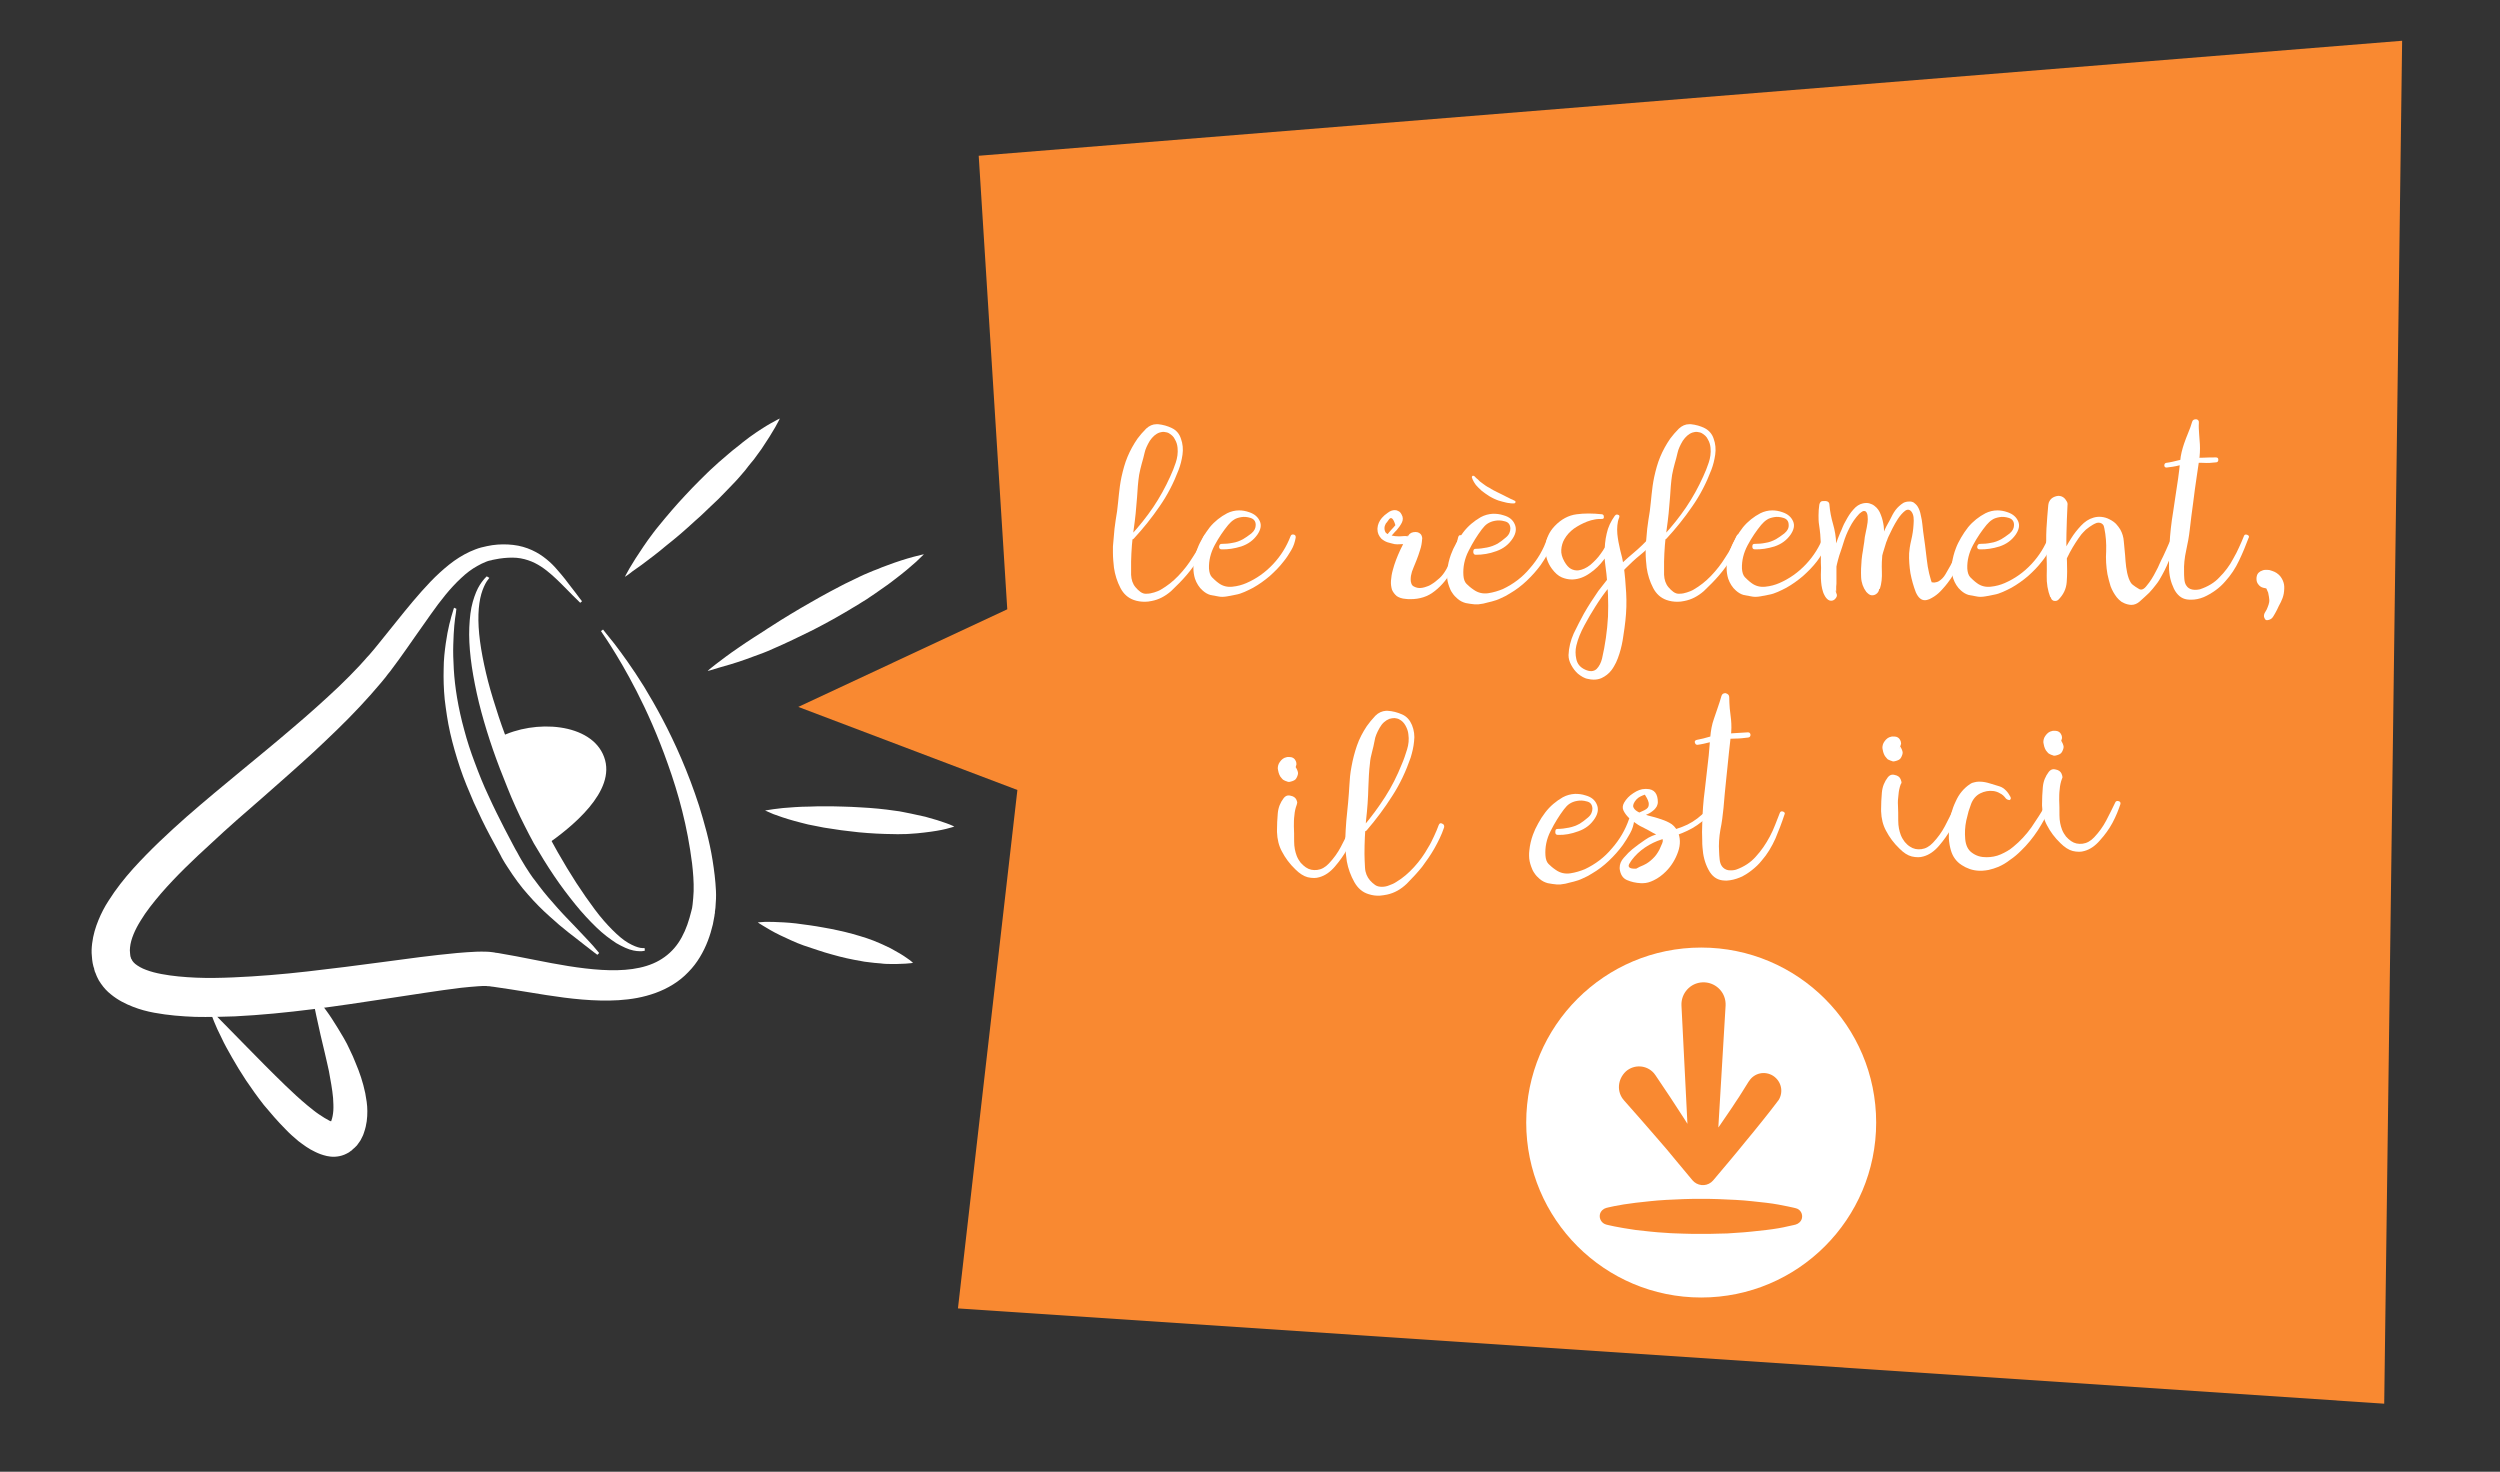 <?xml version="1.0" encoding="utf-8"?>
<!-- Generator: Adobe Illustrator 16.0.0, SVG Export Plug-In . SVG Version: 6.00 Build 0)  -->
<!DOCTYPE svg PUBLIC "-//W3C//DTD SVG 1.1//EN" "http://www.w3.org/Graphics/SVG/1.1/DTD/svg11.dtd">
<svg version="1.1" id="Calque_1" xmlns="http://www.w3.org/2000/svg" xmlns:xlink="http://www.w3.org/1999/xlink" x="0px" y="0px"
	 width="963px" height="566.9px" viewBox="0 0 963 566.9" enable-background="new 0 0 963 566.9" xml:space="preserve">
<rect x="0" y="0" width="963" height="566.9" fill="#333333" stroke="none"/>
<g>
	<path fill="#FFFFFF" d="M223.5,232.2c0,0-0.4-0.4-1.3-1.3c-0.9-0.8-2.1-2.1-3.7-3.7c-1.6-1.6-3.6-3.7-6-5.8s-5.4-4.4-9.1-5.6
		c-1.8-0.6-3.8-1-6-1c-2.1,0-4.4,0.2-6.8,0.7l-1,0.2c-0.3,0.1-0.5,0.2-0.8,0.2l-0.8,0.2l-0.8,0.3c-1.1,0.4-2.2,1-3.3,1.6
		c-2.2,1.2-4.3,2.8-6.3,4.7c-4.1,3.8-7.9,8.6-11.7,14c-3.9,5.4-7.8,11.2-12.2,17.3c-1.1,1.5-2.2,3-3.4,4.6l-0.9,1.1l-0.9,1.2
		c-0.6,0.7-1.2,1.5-1.9,2.3c-2.6,3.1-5.2,6-8,9c-5.5,5.9-11.6,11.7-17.8,17.5c-6.3,5.8-12.8,11.5-19.5,17.4
		c-6.7,5.8-13.5,11.7-20.1,17.9c-6.7,6.1-13.3,12.4-19.2,19.2c-2.9,3.4-5.7,6.9-7.8,10.4c-2.2,3.5-3.8,7.2-4.1,10.3
		c-0.1,0.8-0.1,1.5,0,2.2c0,0.4,0.1,0.7,0.1,1c0,0.2,0.1,0.3,0.1,0.5l0.1,0.2v0.1c0.1,0.2-0.1-0.2,0-0.1l0.1,0.4l0.1,0.2l0,0l0,0
		l0.1,0.1c0.1,0.2,0.2,0.4,0.3,0.6c0.3,0.4,0.6,0.8,1.1,1.2c1,0.8,2.5,1.7,4.2,2.3c1.8,0.7,3.8,1.2,5.9,1.6
		c4.2,0.8,8.8,1.2,13.4,1.4c4.6,0.2,9.4,0.1,14.1-0.1c9.5-0.4,19.2-1.2,28.8-2.3s19.2-2.3,28.8-3.6c9.6-1.3,19.1-2.6,28.8-3.5
		c2.4-0.2,4.9-0.4,7.4-0.5c1.3,0,2.6-0.1,4,0c0.7,0,1.5,0.1,2.3,0.2l0.7,0.1l0.4,0.1l0.9,0.1c4.8,0.8,9.4,1.7,13.9,2.6
		c9,1.8,17.7,3.4,26,3.9c8.3,0.5,16.2-0.2,22.2-3.6c3-1.7,5.5-4,7.4-6.8c1.9-2.8,3.3-6.1,4.3-9.6c0.2-0.9,0.5-1.7,0.7-2.6l0.3-1.2
		l0.2-1.4c0.2-1.5,0.3-3.3,0.4-5.1c0.1-3.6-0.2-7.2-0.6-10.7c-0.9-7.1-2.2-13.9-3.8-20.2c-1.6-6.4-3.5-12.4-5.5-18
		c-3.9-11.1-8.2-20.6-12.1-28.2c-3.9-7.6-7.4-13.4-9.8-17.2c-1.2-1.9-2.2-3.4-2.9-4.4s-1-1.5-1-1.5l0.8-0.6c0,0,0.4,0.5,1.1,1.4
		c0.7,0.9,1.9,2.3,3.3,4.1c2.8,3.7,6.8,9.1,11.4,16.5c4.5,7.4,9.6,16.6,14.4,27.8c2.4,5.6,4.7,11.6,6.8,18.1c1,3.3,2,6.6,2.9,10.1
		c0.9,3.5,1.7,7.1,2.3,10.9c0.6,3.8,1.1,7.6,1.3,11.8c0.1,2,0,4.1-0.2,6.5l-0.2,1.5v0.2v0.3l-0.1,0.4l-0.1,0.8
		c-0.2,1-0.4,2.1-0.6,3.2c-1,4.2-2.5,8.5-5,12.6c-1.2,2-2.7,4-4.5,5.8c-1.7,1.8-3.7,3.4-5.8,4.7c-4.3,2.7-9.1,4.3-13.8,5.2
		c-4.8,0.9-9.5,1.1-14.2,1c-9.4-0.2-18.6-1.7-27.7-3.2c-4.5-0.7-9.1-1.5-13.6-2.1l-0.9-0.1l-0.4-0.1c-0.1,0,0.1,0-0.1,0h-0.1
		c-0.4,0-0.8,0-1.2-0.1c-0.9,0-2,0-3,0.1c-2.1,0.1-4.4,0.4-6.7,0.6c-9.1,1.1-18.6,2.7-28.2,4.1c-19.1,2.9-38.7,5.9-58.9,6.9
		c-5,0.2-10.1,0.3-15.3,0.2c-5.2-0.2-10.4-0.6-15.8-1.6c-2.7-0.5-5.4-1.2-8.2-2.3c-2.8-1.1-5.7-2.5-8.5-4.8
		c-1.4-1.1-2.7-2.5-3.8-4.1c-0.6-0.8-1.1-1.7-1.5-2.6l-0.3-0.7l-0.3-0.8l-0.2-0.4l-0.1-0.3l-0.1-0.4c0,0-0.2-0.6-0.1-0.5l-0.1-0.3
		l-0.2-0.6c-0.1-0.4-0.2-0.8-0.3-1.3c-0.1-0.9-0.3-1.7-0.3-2.6c-0.2-1.7-0.1-3.4,0.1-5c0.4-3.3,1.3-6.2,2.4-8.9s2.4-5.2,3.9-7.5
		c2.9-4.6,6.1-8.6,9.4-12.3c6.7-7.4,13.7-13.9,20.7-20.1c14.1-12.3,28-23.2,40.7-34.1c6.4-5.4,12.4-10.8,18-16.1
		c2.8-2.7,5.5-5.4,8-8.1c0.6-0.6,1.2-1.4,1.9-2.1c0.6-0.7,1.2-1.4,1.8-2c1.2-1.4,2.4-2.8,3.5-4.2c4.6-5.6,8.9-11.2,13.3-16.4
		c2.2-2.6,4.4-5.1,6.7-7.5c2.3-2.4,4.7-4.6,7.2-6.6s5.2-3.7,8-5c1.4-0.6,2.8-1.2,4.3-1.6c1.4-0.4,3.2-0.7,4.3-0.9
		c2.8-0.4,5.5-0.4,8.1-0.1c2.6,0.3,5,1,7.2,2s4,2.2,5.6,3.5c1.6,1.3,2.9,2.6,4,3.9c2.3,2.6,4,4.8,5.4,6.7c1.4,1.8,2.5,3.2,3.2,4.2
		c0.7,0.9,1.1,1.4,1.1,1.4L223.5,232.2z"/>
</g>
<g>
	<path fill="#FFFFFF" d="M175.8,234.5c0,0-0.1,0.6-0.2,1.7c-0.1,0.6-0.2,1.2-0.3,2c-0.1,0.8-0.2,1.7-0.3,2.7c-0.2,2-0.3,4.5-0.4,7.4
		c-0.1,2.8,0,6,0.2,9.5c0.4,6.9,1.7,15,4,23.3c1.1,4.2,2.5,8.5,4.1,12.7c1.6,4.3,3.3,8.6,5.3,12.8c1.9,4.2,4,8.4,6.1,12.5
		c1.1,2,2.1,4.1,3.2,6.1l0.8,1.5c0.3,0.5,0.5,1,0.8,1.4c0.5,1,1.1,2,1.6,2.9c1,1.8,2.2,3.6,3.3,5.3c0.6,0.8,1.1,1.7,1.8,2.5
		c0.6,0.8,1.2,1.6,1.8,2.4c2.4,3.2,4.9,6,7.2,8.6c2.3,2.6,4.6,4.9,6.6,7s3.7,3.9,5.1,5.4s2.5,2.7,3.2,3.6c0.7,0.8,1.1,1.3,1.1,1.3
		l-0.7,0.7c0,0-1.9-1.4-5.2-4c-1.6-1.3-3.6-2.8-5.9-4.6c-2.3-1.8-4.8-3.9-7.4-6.3c-2.7-2.4-5.5-5.2-8.2-8.3
		c-2.8-3.1-5.4-6.7-7.9-10.6c-0.7-1-1.2-1.9-1.8-2.9l-0.4-0.7l-0.4-0.8l-0.8-1.5c-1.1-2-2.2-4-3.3-6.1c-2.2-4.1-4.3-8.5-6.3-12.9
		c-1.9-4.4-3.8-8.9-5.3-13.4s-2.8-9-3.8-13.4c-1-4.4-1.6-8.8-2.1-12.9c-0.4-4.1-0.5-8.1-0.4-11.7c0-3.6,0.4-6.9,0.8-9.8
		s0.9-5.4,1.4-7.5c0.3-1,0.5-1.9,0.7-2.7c0.2-0.8,0.4-1.4,0.6-2c0.3-1.1,0.5-1.6,0.5-1.6L175.8,234.5z"/>
</g>
<g>
	<path fill="#FFFFFF" d="M188.5,222.6c0,0-0.1,0.1-0.3,0.4c-0.2,0.3-0.5,0.6-0.8,1.1c-0.6,1-1.4,2.6-2,4.7c-0.6,2.1-1,4.8-1.1,7.8
		c-0.1,3.1,0.1,6.6,0.6,10.4s1.3,7.9,2.3,12.2c1,4.3,2.3,8.8,3.8,13.4c1.4,4.6,3.1,9.3,4.9,14.1c1.8,4.8,3.7,9.6,5.7,14.3
		c1,2.4,2.1,4.7,3.1,7.1c1,2.3,2.1,4.7,3.2,7c1.1,2.3,2.2,4.5,3.4,6.7c1.2,2.2,2.3,4.3,3.5,6.4c2.4,4.2,4.8,8.2,7.2,11.9
		c2.4,3.7,4.8,7.1,7.1,10.2c2.3,3.1,4.6,5.7,6.8,7.9c2.2,2.2,4.2,3.9,6.1,5s3.5,1.7,4.6,1.9c0.6,0.1,1,0.1,1.3,0.1
		c0.3,0,0.4,0,0.4,0l0.1,1c0,0-0.2,0-0.5,0.1c-0.3,0.1-0.8,0.1-1.5,0.1c-1.3,0-3.3-0.3-5.5-1.3c-1.1-0.5-2.3-1.1-3.5-1.8
		c-1.2-0.8-2.5-1.7-3.8-2.7c-2.6-2-5.2-4.6-7.9-7.5c-2.7-2.9-5.4-6.3-8.2-10c-2.7-3.6-5.4-7.6-8-11.8c-1.3-2.1-2.6-4.3-3.9-6.5
		c-1.3-2.3-2.4-4.6-3.6-6.9c-1.2-2.3-2.3-4.7-3.4-7.1s-2.1-4.8-3.1-7.3c-2-4.9-3.9-9.8-5.6-14.7c-1.7-4.9-3.2-9.8-4.5-14.6
		c-1.3-4.8-2.3-9.5-3.1-14c-0.8-4.5-1.3-8.8-1.5-12.8c-0.2-4,0-7.7,0.4-11c0.4-3.3,1.3-6.1,2.2-8.3c0.9-2.2,2-3.7,2.8-4.7
		c0.4-0.5,0.7-0.8,1-1.1c0.2-0.2,0.3-0.3,0.3-0.3L188.5,222.6z"/>
</g>
<g>
	<path fill="#FFFFFF" d="M192.4,284c13.5-7,35.5-5.6,40.3,7.6c4.9,13.2-12.7,27.2-22.5,34L192.4,284z"/>
</g>
<g>
	<path fill="#FFFFFF" d="M80.5,388.3c0,0,0.4,0.4,1,1.1c0.7,0.7,1.7,1.8,3,3.1c2.5,2.6,6.2,6.3,10.6,10.8c2.2,2.2,4.5,4.6,7,7.1
		s5.1,5.1,7.8,7.7c2.7,2.6,5.6,5.3,8.5,7.7c1.5,1.2,2.9,2.4,4.4,3.4s2.9,1.9,4.1,2.5c0.6,0.3,1.1,0.4,1.3,0.4c0.2,0,0-0.1-0.6,0.1
		c-0.1,0-0.3,0.1-0.4,0.2c-0.1,0-0.1,0.1-0.2,0.1l-0.4,0.4l0.1-0.1l0.6-0.5c0.1-0.1,0.2-0.2,0.3-0.2h-0.1c-0.1,0-0.1,0.1-0.1,0.1
		l0,0v-0.1l0.1-0.1c0-0.1,0.1-0.1,0.1-0.2l0.1-0.3c0.3-0.8,0.6-2.2,0.7-3.7s0-3.2-0.1-4.9c-0.3-3.4-1-6.9-1.6-10.3
		c-0.4-1.7-0.7-3.3-1.1-4.9s-0.7-3.2-1.1-4.7c-0.7-3-1.4-5.8-1.9-8.3c-0.6-2.5-1-4.7-1.4-6.5c-0.7-3.7-1-5.8-1-5.8h0.1
		c0,0,1.4,1.6,3.7,4.6c1.1,1.5,2.5,3.3,3.9,5.5s3,4.7,4.6,7.5c0.8,1.4,1.6,2.9,2.3,4.5c0.8,1.6,1.5,3.2,2.2,5
		c1.5,3.5,2.8,7.3,3.7,11.6c0.4,2.2,0.8,4.4,0.8,6.9s-0.2,5.2-1.3,8.3c-0.1,0.4-0.3,0.8-0.4,1.1c-0.2,0.4-0.4,0.8-0.6,1.2l-0.3,0.6
		l-0.2,0.3l-0.2,0.3c-0.3,0.5-0.7,0.9-1,1.4l-0.6,0.6c-0.1,0.1-0.2,0.2-0.3,0.3l-0.6,0.5l-0.1,0.1l-0.4,0.4l-0.1,0.1l-0.2,0.1
		c-0.3,0.2-0.5,0.4-0.8,0.6c-0.6,0.3-1.2,0.7-1.8,0.9c-2.5,1-4.9,0.9-6.7,0.5c-1.8-0.4-3.3-1-4.5-1.6c-2.6-1.2-4.5-2.7-6.4-4.1
		c-1.8-1.5-3.5-3-5-4.6c-3.1-3.1-5.8-6.3-8.4-9.4c-2.5-3.2-4.7-6.3-6.8-9.4c-2-3-3.8-6-5.4-8.8c-1.6-2.8-3-5.3-4.1-7.7
		c-1.2-2.3-2.1-4.4-2.8-6.1c-0.7-1.7-1.2-3.1-1.5-4.1C80.5,388.9,80.4,388.4,80.5,388.3L80.5,388.3z"/>
</g>
<g>
	<path fill="#FFFFFF" d="M240.7,222.2c0,0,0.6-1.2,1.8-3.3s3-4.9,5.3-8.3c1.1-1.7,2.4-3.4,3.8-5.3c1.4-1.9,3-3.7,4.6-5.7
		c1.6-1.9,3.3-3.9,5.1-5.9c1.8-2,3.6-3.9,5.5-5.9c1.9-1.9,3.7-3.8,5.6-5.6c0.9-0.9,1.9-1.8,2.9-2.7c0.9-0.9,1.9-1.7,2.8-2.5
		s1.9-1.6,2.8-2.4c0.9-0.8,1.8-1.5,2.7-2.2c0.9-0.7,1.8-1.4,2.6-2.1c0.9-0.7,1.7-1.3,2.5-1.9c3.3-2.4,6.2-4.2,8.3-5.4
		c2.1-1.2,3.4-1.8,3.4-1.8l0,0c0,0-0.6,1.3-1.8,3.4c-1.2,2.1-3,5-5.3,8.4c-0.6,0.8-1.2,1.7-1.9,2.6c-0.6,0.9-1.3,1.8-2.1,2.7
		c-0.7,0.9-1.5,1.8-2.2,2.8c-0.8,0.9-1.6,1.9-2.4,2.8c-0.8,0.9-1.7,1.9-2.6,2.8c-0.9,0.9-1.8,1.9-2.7,2.8c-1.8,1.9-3.7,3.8-5.7,5.6
		c-1.9,1.8-3.8,3.7-5.8,5.4c-1.9,1.8-3.9,3.5-5.7,5.1c-1.9,1.6-3.8,3.2-5.6,4.6c-1.8,1.5-3.5,2.9-5.1,4.1c-3.2,2.5-6,4.5-7.9,5.8
		C241.9,221.5,240.7,222.2,240.7,222.2L240.7,222.2z"/>
</g>
<g>
	<path fill="#FFFFFF" d="M272.6,258.4c0,0,1.1-1,3.2-2.6c2.1-1.6,5.1-3.9,8.8-6.4c1.8-1.3,3.9-2.6,6-4c1.1-0.7,2.2-1.4,3.3-2.1
		c1.1-0.7,2.2-1.5,3.4-2.2c2.3-1.5,4.7-3,7.2-4.5s5-3,7.5-4.4c2.6-1.5,5.1-2.9,7.7-4.3c1.3-0.7,2.6-1.4,3.8-2
		c1.3-0.7,2.5-1.3,3.8-1.9c1.2-0.6,2.5-1.2,3.7-1.8c1.2-0.6,2.4-1.1,3.6-1.6c1.2-0.5,2.3-1,3.5-1.4c1.1-0.5,2.2-0.9,3.3-1.3
		c4.2-1.6,7.8-2.7,10.4-3.4c2.6-0.7,4.1-1,4.1-1l0,0c0,0-1.1,1.1-3,2.9c-2,1.8-4.8,4.2-8.4,6.9c-0.9,0.7-1.8,1.4-2.8,2.1
		c-1,0.7-2,1.4-3,2.1s-2.1,1.5-3.2,2.2c-1.1,0.8-2.2,1.5-3.4,2.2c-1.2,0.8-2.4,1.5-3.6,2.2c-1.2,0.7-2.4,1.5-3.7,2.2
		c-2.5,1.5-5.1,2.9-7.7,4.3c-2.6,1.4-5.3,2.8-7.9,4c-2.6,1.3-5.2,2.5-7.8,3.7c-2.6,1.1-5,2.3-7.4,3.2s-4.6,1.7-6.8,2.5
		c-4.2,1.5-7.8,2.5-10.3,3.2C274.1,258.1,272.6,258.5,272.6,258.4L272.6,258.4z"/>
</g>
<g>
	<path fill="#FFFFFF" d="M294.7,312.2c0,0,1.2-0.2,3.2-0.5c2-0.3,4.9-0.6,8.4-0.8c1.7-0.1,3.6-0.2,5.6-0.2c1,0,2-0.1,3-0.1
		s2.1,0,3.2,0c2.1,0,4.3,0,6.6,0.1c2.2,0,4.5,0.2,6.8,0.3s4.5,0.3,6.8,0.5c2.2,0.2,4.4,0.5,6.5,0.8c1.1,0.1,2.1,0.3,3.1,0.5
		c1,0.2,2,0.4,3,0.6c1.9,0.4,3.8,0.8,5.5,1.2c3.4,0.9,6.2,1.8,8.1,2.5c2,0.7,3.1,1.3,3.1,1.3l0,0c0,0-1.2,0.4-3.2,0.9
		s-4.9,1-8.4,1.4c-1.7,0.2-3.6,0.4-5.6,0.5c-1,0.1-2,0.1-3,0.1s-2.1,0.1-3.2,0c-2.2,0-4.4-0.1-6.6-0.2c-2.3-0.1-4.5-0.3-6.8-0.5
		c-2.3-0.3-4.6-0.5-6.8-0.8c-2.2-0.3-4.5-0.7-6.6-1c-2.1-0.4-4.2-0.8-6.1-1.2c-1.9-0.5-3.7-0.9-5.4-1.4c-3.3-0.9-6.1-1.9-8-2.6
		C295.8,312.7,294.7,312.2,294.7,312.2L294.7,312.2z"/>
</g>
<g>
	<path fill="#FFFFFF" d="M291.9,355.3c0,0,1-0.1,2.8-0.2c1.8,0,4.3,0,7.2,0.2c1.5,0.1,3.1,0.2,4.7,0.4c1.7,0.2,3.4,0.5,5.2,0.7
		c1.8,0.3,3.6,0.5,5.5,0.9c1.9,0.3,3.7,0.7,5.6,1.1c3.8,0.8,7.6,1.9,11,3c1.7,0.6,3.4,1.2,4.9,1.9c0.8,0.3,1.5,0.7,2.2,1
		c0.7,0.3,1.4,0.7,2.1,1c2.6,1.4,4.8,2.7,6.3,3.8c1.5,1,2.3,1.8,2.3,1.8l0,0c0,0-1.1,0.2-2.9,0.3s-4.3,0.2-7.3,0.1
		c-0.7,0-1.5-0.1-2.3-0.2c-0.8-0.1-1.6-0.1-2.4-0.2c-0.8-0.1-1.7-0.2-2.5-0.3c-0.9-0.1-1.8-0.2-2.6-0.4c-3.6-0.6-7.3-1.4-11.1-2.5
		c-1.9-0.5-3.8-1.1-5.6-1.7s-3.6-1.2-5.4-1.8c-1.7-0.6-3.4-1.3-4.9-2c-1.5-0.7-3-1.4-4.3-2c-2.7-1.3-4.8-2.6-6.3-3.5
		C292.7,355.9,291.9,355.3,291.9,355.3L291.9,355.3z"/>
</g>
<polygon fill="#F98931" points="377,60 388,234.7 307.5,272.3 391.9,304.3 369,504 918.4,540.7 925.3,15.7 "/>
<g>
	<path fill="#FFFFFF" d="M499.5,310c-0.5,1.3-0.8,2.7-0.9,4.1c-0.2,1.4-0.2,2.8-0.2,4.2c0.1,1.7,0.1,3.6,0.1,5.8c0,2.2,0.4,4,1,5.6
		c0.4,1,0.9,1.8,1.5,2.6c0.6,0.7,1.3,1.3,2,1.8c1.3,0.9,2.8,1.2,4.4,1c1.6-0.2,3.1-1,4.5-2.5c1.8-1.9,3.4-4.1,4.6-6.4
		c1.2-2.3,2.4-4.7,3.5-7c0.2-0.5,0.7-0.7,1.3-0.5c0.4,0.1,0.7,0.4,0.7,0.7c0,0.1,0,0.3,0,0.4c-0.3,1-0.8,2.2-1.3,3.5
		c-0.5,1.2-1.1,2.5-1.8,3.8c-1.3,2.4-2.9,4.6-4.7,6.7s-3.8,3.5-6,4.1c-0.7,0.2-1.3,0.3-2,0.3c-0.8,0-1.7-0.1-2.5-0.3
		c-1.5-0.4-3.1-1.4-4.7-3c-2.2-2.1-3.9-4.4-5.2-6.9c-1.2-2.2-1.8-4.7-1.9-7.5c0-0.3,0-0.6,0-0.8c0-2,0.1-4.1,0.3-6.4
		c0.2-2.3,1-4.2,2.3-5.9c0.5-0.6,1.1-1,1.8-1c0.2,0,0.5,0,0.8,0.1c1.1,0.2,1.9,0.7,2.3,1.6c0.1,0.3,0.2,0.6,0.3,0.9
		C499.7,309.3,499.6,309.6,499.5,310z M498.8,296C498.8,296,498.8,296.1,498.8,296c-0.1,0.1-0.1,0.2-0.1,0.2
		c0.1-0.3,0.2-0.6,0.2-0.7s0-0.1,0,0.1C499,295.8,498.8,295.9,498.8,296c0.1,0,0.1-0.3,0.2-0.9c0,0.3,0,0.5,0,0.6s-0.1,0.2-0.1,0.4
		c0,0.2,0,0.1,0-0.3s0-0.4,0,0C498.8,295.8,498.8,295.9,498.8,296C498.8,295.9,498.8,296,498.8,296c0-0.6,0-0.9-0.1-0.8
		c0,0.1,0,0.2,0.1,0.3c0.1,0.3,0.1,0.3-0.1-0.1c-0.2-0.4-0.2-0.5,0-0.2c0.1,0.2,0.1,0.1-0.2-0.2c-0.3-0.3-0.3-0.4-0.1-0.2l0.1,0.1
		l0.1,0.1c0.2,0.2,0.3,0.3,0.5,0.5c0.1,0.1,0.2,0.3,0.3,0.5c0.2,0.4,0.4,0.8,0.5,1.2c0,0.2,0.1,0.3,0.1,0.5c0,0.2,0,0.5-0.1,0.8
		c-0.1,0.4-0.3,0.8-0.5,1.2c-0.2,0.4-0.5,0.7-0.9,0.9c-0.4,0.2-0.9,0.4-1.4,0.5c-0.2,0-0.3,0.1-0.5,0.1c-0.3,0-0.6,0-0.9-0.2
		c-0.3-0.1-0.7-0.2-1-0.4c-0.3-0.1-0.7-0.4-0.9-0.7c-0.5-0.5-0.8-1-1-1.5c-0.2-0.5-0.4-1.1-0.5-1.8c0-0.2-0.1-0.4-0.1-0.6
		c0-0.8,0.2-1.7,0.8-2.5c0.7-1,1.5-1.6,2.5-1.8c0.2-0.1,0.5-0.1,0.7-0.1c0.4,0,0.9,0,1.3,0.1c0.7,0.2,1.2,0.6,1.5,1.2l0,0l0,0
		c0.3,0.5,0.4,1,0.4,1.5C499.2,295,499.2,295.5,498.8,296z"/>
	<path fill="#FFFFFF" d="M525.2,318.3c3.1-3.7,5.9-7.5,8.4-11.4c2.5-3.9,4.6-8.1,6.4-12.6c0.8-1.8,1.4-3.7,2-5.6s0.8-3.9,0.5-5.9
		c-0.1-1.1-0.5-2.2-1.1-3.3c-0.6-1.1-1.4-1.9-2.4-2.4c-0.5-0.3-1.1-0.4-1.8-0.5c-0.6,0-1.3,0.1-2,0.3c-1.5,0.6-2.8,1.7-3.8,3.5
		c-1,1.8-1.7,3.4-1.9,4.9c-0.3,1.5-0.6,3-1,4.4c-0.4,1.5-0.7,2.9-0.8,4.4c-0.2,1.5-0.3,3-0.4,4.5c-0.1,1.5-0.1,3-0.2,4.5
		c-0.1,4.3-0.4,8.6-0.9,12.9c-0.4,4.3-0.6,8.6-0.6,12.9c0,1.5,0.1,3.3,0.2,5.3c0.1,2,0.8,3.6,1.9,4.9c0.6,0.7,1.3,1.3,2,1.8
		c0.7,0.5,1.6,0.7,2.6,0.7s2-0.2,2.9-0.6c0.9-0.3,1.8-0.7,2.7-1.3c2.5-1.5,4.7-3.4,6.8-5.7s3.9-4.8,5.4-7.5c0.9-1.4,1.6-2.9,2.3-4.4
		c0.7-1.5,1.3-2.9,1.8-4.3c0.3-0.7,0.7-0.9,1.4-0.5c0.5,0.2,0.7,0.6,0.7,1c0,0.2,0,0.4-0.1,0.6c-0.9,2.7-2.2,5.3-3.6,7.8
		s-3.1,4.9-4.8,7.2c-1.7,2.1-3.7,4.3-5.9,6.5c-2.3,2.2-4.8,3.6-7.6,4.2c-0.9,0.2-1.8,0.3-2.7,0.4c-1.5,0.1-3-0.1-4.5-0.6
		c-2.3-0.7-4.1-2.3-5.4-4.6c-1.4-2.5-2.4-5.2-2.9-8c-0.3-2-0.5-3.9-0.6-5.9c0-0.9,0-1.7,0-2.6c0.1-2.4,0.2-4.8,0.4-7.1
		c0.2-2.4,0.5-4.7,0.7-7.1c0.2-2.4,0.4-4.7,0.5-6.8c0.1-2.1,0.3-4.4,0.8-7c0.5-2.8,1.2-5.5,2.1-8.1s2.2-5.1,3.8-7.5
		c0.9-1.3,2-2.6,3.3-4c1.2-1.2,2.6-1.8,4.1-1.9c0.2,0,0.4,0,0.6,0c1.9,0.1,3.8,0.6,5.6,1.4c1.8,0.8,3,2.2,3.8,4.1
		c0.8,2,1.1,4.1,0.8,6.3c-0.2,2.2-0.7,4.2-1.3,6.2c-1.8,5.2-4.1,10.2-7.1,14.8c-2.9,4.6-6.2,9-9.8,13.2c-0.4,0.5-0.9,0.5-1.3,0.1
		C525,319.2,524.8,318.7,525.2,318.3z"/>
	<path fill="#FFFFFF" d="M600,319.3c1.4,0,2.9-0.2,4.4-0.5c1.5-0.3,2.8-0.8,4.1-1.5c1-0.6,2-1.4,3.2-2.4s1.7-2.2,1.7-3.5
		c-0.1-1.5-0.8-2.4-2.2-2.7c-1.4-0.4-2.6-0.4-3.7-0.2c-1.2,0.2-2.1,0.6-2.9,1.1c-0.8,0.5-1.5,1.3-2.2,2.2c-1.8,2.4-3.5,5.1-5.1,8.3
		c-1.6,3.1-2.2,6.3-2,9.4c0.1,1.5,0.5,2.6,1.2,3.3c0.7,0.7,1.6,1.5,2.8,2.3c1.7,1.2,3.6,1.6,5.6,1.3c2-0.3,3.9-0.9,5.6-1.6
		c4-1.9,7.5-4.5,10.4-8c3-3.4,5.2-7.2,6.6-11.3c0.2-0.6,0.6-0.8,1.2-0.7c0.5,0.1,0.8,0.4,0.8,0.9c0,0.1,0,0.2,0,0.3
		c-0.2,1.7-0.7,3.4-1.6,5c-0.9,1.6-1.8,3.1-2.8,4.5c-1.6,2.2-3.4,4.2-5.4,6.1c-2,1.9-4.1,3.5-6.5,4.9c-1.1,0.7-2.2,1.3-3.4,1.8
		c-1.2,0.6-2.4,1-3.6,1.3c-1.1,0.3-2.2,0.5-3.2,0.8c-0.7,0.1-1.3,0.2-2,0.3c-0.4,0-0.9,0-1.3,0c-1.3-0.1-2.4-0.3-3.5-0.5
		c-1.1-0.3-2.2-0.8-3.2-1.7c-0.7-0.6-1.4-1.3-1.9-2.1c-0.6-0.8-1-1.7-1.3-2.6c-0.5-1.4-0.8-2.7-0.8-4.2c0-0.7,0-1.4,0.1-2
		c0.2-2.1,0.7-4.2,1.4-6.1c0.5-1.4,1.2-2.9,2-4.3c0.8-1.5,1.7-2.9,2.7-4.2c1.9-2.5,4.2-4.4,6.8-5.9c1.5-0.8,3-1.2,4.7-1.3
		c1.3,0,2.6,0.1,4.1,0.6c2.2,0.6,3.6,1.8,4.3,3.5c0.7,1.6,0.5,3.4-0.8,5.4c-1.5,2.3-3.5,3.9-6.3,4.9c-2.7,1-5.3,1.5-7.9,1.4
		c-0.6,0-1-0.3-1-1C599.1,319.6,599.3,319.3,600,319.3z"/>
	<path fill="#FFFFFF" d="M630.8,313.3c0.4-0.2,0.9-0.4,1.3-0.6c0.4-0.2,0.9-0.4,1.3-0.6c1.1-0.5,1.7-1.2,1.7-2.2
		c0.1-1-0.5-2.2-1.5-3.8c-0.6,0.2-1.1,0.4-1.7,0.7c-0.6,0.3-1,0.6-1.5,1.1c-1,1.1-1.4,2.1-1.3,2.8c0.2,0.7,0.7,1.3,1.5,1.8
		c0.4,0.3,0.9,0.5,1.5,0.7c0.5,0.2,1.1,0.4,1.7,0.6c0.8,0.3,1.6,0.5,2.4,0.7s1.6,0.4,2.5,0.7c1.6,0.5,3,1,4.3,1.7
		c1.4,0.7,2.4,1.8,3.2,3.3c1.1,2.4,1.2,5,0.2,7.9c-1,2.9-2.6,5.5-4.7,7.6c-1.4,1.4-3,2.6-4.7,3.4c-1.4,0.7-2.8,1.1-4.1,1.1
		c-0.3,0-0.6,0-0.9,0c-1.9-0.1-3.7-0.5-5.3-1.2s-2.5-2.1-2.8-4.3c0-0.2,0-0.3,0-0.5c0-1.3,0.5-2.6,1.6-3.8c1.2-1.4,2.3-2.5,3.3-3.3
		c1.5-1.2,3.1-2.4,4.9-3.6c1.7-1.2,3.6-2,5.6-2.4c3.1-0.7,6-1.6,8.7-2.6c2.7-1,5.3-2.6,7.7-4.8c0.5-0.5,1-0.5,1.5,0
		c0.3,0.2,0.4,0.5,0.4,0.7c0,0.3-0.1,0.5-0.4,0.7c-2.2,2-4.6,3.7-7.2,4.9c-2.5,1.2-5.3,2.2-8.2,2.9c-2.3,0.5-4.5,1.4-6.6,2.6
		s-4,2.7-5.6,4.5c-0.3,0.4-0.6,0.7-0.9,1.1c-0.3,0.4-0.6,0.8-0.8,1.2c-0.6,0.8-0.7,1.4-0.3,1.8c0.4,0.4,1.3,0.6,2.7,0.5
		c0.4-0.2,0.9-0.5,1.3-0.7c0.5-0.2,1-0.4,1.4-0.6c1.3-0.6,2.5-1.4,3.6-2.5c1.1-1,1.9-2.2,2.6-3.5c0.3-0.6,0.7-1.5,1.1-2.5
		s0.3-1.8-0.5-2.3c-0.5-0.4-1-0.7-1.5-0.9c-0.5-0.3-1.1-0.5-1.6-0.8c-1.1-0.7-2.2-1.2-3.3-1.8c-1.1-0.5-2.2-1.1-3.3-1.9
		c-0.4-0.3-0.8-0.6-1.3-0.9c-0.5-0.4-0.9-0.8-1.4-1.2c-0.8-0.8-1.5-1.7-2-2.7s-0.4-2,0.2-3.1c0.8-1.4,2-2.7,3.6-3.7
		c1.5-1,3-1.6,4.5-1.6c0.2,0,0.3,0,0.5,0c1.6,0,2.7,0.5,3.4,1.4c0.7,0.9,1,2.2,1,3.7c0,0.6-0.2,1.1-0.4,1.6c-0.3,0.5-0.6,0.9-1,1.3
		c-0.8,0.7-1.7,1.4-2.8,1.8c-1,0.5-2,0.9-2.8,1.2c-0.6,0.2-1,0-1.1-0.6C630,314,630.2,313.6,630.8,313.3z"/>
	<path fill="#FFFFFF" d="M653.6,285c1.6-0.3,3.3-0.7,4.9-1.2c1.6-0.5,3.3-0.8,4.9-1c1.6-0.2,3.3-0.3,4.9-0.4c1.7-0.1,3.3-0.2,5-0.3
		l0,0c0.6,0,0.9,0.3,1,0.9c0,0.7-0.3,1-0.9,1.1c-1.6,0.2-3.3,0.4-5,0.4c-1.7,0-3.3,0.1-4.9,0.4c-1.7,0.2-3.3,0.5-4.8,1
		c-1.6,0.4-3.2,0.8-4.8,1h-0.1c-0.5,0-0.8-0.3-0.9-0.8c0-0.1-0.1-0.2-0.1-0.2C652.8,285.4,653.1,285.1,653.6,285z M666.1,268.6
		c0,1.4,0.1,2.9,0.2,4.3c0.2,1.4,0.3,2.8,0.5,4.3c0.2,2.1,0.2,4.2-0.1,6.3c-0.2,2.1-0.5,4.2-0.7,6.3c-0.4,3.6-0.7,7.2-1.1,10.7
		c-0.4,3.6-0.7,7.2-1,10.7c-0.3,2.8-0.6,5.6-1.2,8.4c-0.5,2.9-0.7,5.7-0.5,8.5c0,0.8,0.1,1.8,0.2,2.9c0.1,1.1,0.4,2,0.9,2.7
		c0.6,0.8,1.4,1.3,2.4,1.5c1,0.1,2,0.1,3-0.2c3.1-1.1,5.7-2.8,7.7-5.1c2.1-2.3,3.8-4.8,5.3-7.6c0.8-1.5,1.5-3,2.1-4.6
		s1.2-3.1,1.8-4.6c0.2-0.5,0.6-0.7,1.2-0.5c0.5,0.2,0.7,0.4,0.7,0.8c0,0.1,0,0.2-0.1,0.3c-1,3.1-2.2,6.2-3.5,9.3
		c-1.4,3.1-3.1,6-5.3,8.5c-1.1,1.4-2.4,2.6-3.8,3.7s-2.9,2.1-4.6,2.8s-3.4,1.1-5,1.2c-0.6,0-1.2,0-1.8-0.1c-2.2-0.3-4-1.6-5.3-4.1
		c-1.4-2.6-2.1-5.4-2.3-8.6c-0.1-0.9-0.1-1.7-0.1-2.6c-0.1-2.2-0.1-4.4,0-6.4c0.1-4.4,0.4-8.8,1-13.2c0.5-4.4,1-8.8,1.5-13.2
		c0.2-2.3,0.4-4.7,0.6-7.1c0.2-2.4,0.6-4.8,1.4-7c0.5-1.5,1-2.9,1.5-4.4s1-2.9,1.4-4.4c0.2-0.7,0.7-1.1,1.5-1.1c0.1,0,0.1,0,0.1,0
		C665.7,267.3,666.1,267.8,666.1,268.6z"/>
	<path fill="#FFFFFF" d="M732.2,302c-0.5,1.3-0.8,2.7-0.9,4.1c-0.2,1.4-0.3,2.8-0.2,4.2c0.1,1.7,0.1,3.6,0.1,5.8c0,2.2,0.4,4,1,5.6
		c0.4,1,0.9,1.8,1.5,2.6c0.6,0.7,1.2,1.3,2,1.8c1.3,0.9,2.8,1.2,4.4,1c1.6-0.2,3.1-1,4.5-2.5c1.8-1.9,3.4-4.1,4.6-6.4
		c1.2-2.3,2.4-4.7,3.5-7c0.2-0.5,0.7-0.7,1.3-0.5c0.4,0.1,0.7,0.4,0.7,0.7c0,0.1,0,0.3,0,0.4c-0.3,1-0.8,2.2-1.3,3.5
		c-0.5,1.2-1.1,2.5-1.8,3.8c-1.3,2.4-2.9,4.6-4.7,6.7c-1.8,2.1-3.8,3.5-6,4.1c-0.7,0.2-1.3,0.3-2,0.3c-0.8,0-1.7-0.1-2.5-0.3
		c-1.6-0.4-3.1-1.4-4.7-3c-2.2-2.1-3.9-4.4-5.2-6.9c-1.2-2.2-1.8-4.7-1.9-7.5c0-0.3,0-0.6,0-0.8c0-2,0.1-4.1,0.3-6.4
		c0.2-2.3,1-4.2,2.3-5.9c0.5-0.6,1.1-1,1.8-1c0.2,0,0.5,0,0.8,0.1c1.1,0.2,1.9,0.7,2.3,1.6c0.1,0.3,0.2,0.6,0.3,0.9
		C732.5,301.4,732.5,301.7,732.2,302z M731.7,288.1L731.7,288.1c-0.1,0.1-0.1,0.2-0.1,0.2c0.1-0.3,0.2-0.6,0.2-0.7
		c0-0.1,0-0.1,0,0.1C731.8,287.9,731.8,287.9,731.7,288.1c0.1,0,0.1-0.3,0.2-0.9c0,0.3,0,0.5,0,0.6S731.8,288,731.7,288.1
		c0.1,0.3,0.1,0.2,0.1-0.2c0-0.4,0-0.4,0,0C731.8,287.9,731.8,287.9,731.7,288.1C731.8,288,731.8,288,731.7,288.1
		c0-0.6,0-0.9-0.1-0.8c0,0.1,0,0.2,0.1,0.3c0.1,0.3,0.1,0.3-0.1-0.1c-0.2-0.4-0.2-0.5,0-0.2c0.1,0.2,0.1,0.1-0.2-0.2
		c-0.3-0.3-0.3-0.4-0.1-0.2l0.1,0.1l0.1,0.1c0.2,0.2,0.3,0.3,0.5,0.5c0.1,0.1,0.2,0.3,0.3,0.5c0.2,0.4,0.4,0.8,0.5,1.2
		c0,0.2,0.1,0.3,0.1,0.5c0,0.2,0,0.5-0.1,0.8c-0.1,0.4-0.3,0.8-0.5,1.2c-0.2,0.4-0.5,0.7-0.9,0.9c-0.4,0.2-0.9,0.4-1.4,0.5
		c-0.2,0-0.3,0.1-0.5,0.1c-0.3,0-0.6,0-0.9-0.2c-0.3-0.1-0.7-0.2-1-0.4c-0.4-0.1-0.7-0.4-0.9-0.7c-0.5-0.5-0.8-1-1-1.5
		c-0.2-0.5-0.4-1.1-0.5-1.8c0-0.2-0.1-0.4-0.1-0.6c0-0.8,0.2-1.7,0.8-2.5c0.7-1,1.5-1.6,2.5-1.8c0.2-0.1,0.5-0.1,0.7-0.1
		c0.4,0,0.9,0,1.3,0.1c0.7,0.2,1.2,0.6,1.5,1.2l0,0l0,0c0.3,0.5,0.4,1,0.4,1.5C732.1,287.1,732,287.6,731.7,288.1z"/>
	<path fill="#FFFFFF" d="M772.6,307.5c-0.6-0.8-1.3-1.5-2.2-1.9c-0.8-0.5-1.7-0.8-2.6-0.9c-1.7-0.2-3.4,0.1-5,0.9
		c-1.6,0.8-2.8,2.2-3.5,4c-0.3,0.8-0.6,1.8-1,2.9c-0.3,1.1-0.6,2.3-0.9,3.6c-0.5,2.4-0.6,4.7-0.4,7.1c0.2,2.3,1,4.1,2.5,5.2
		c0.8,0.6,1.7,1.1,2.7,1.4c1,0.3,2,0.4,3,0.4c1.8,0,3.7-0.3,5.5-1.1c1.8-0.8,3.4-1.7,4.8-2.9c2.7-2.2,5-4.7,7-7.5
		c1.9-2.8,3.8-5.7,5.5-8.7c0.3-0.6,0.8-0.7,1.3-0.4c0.4,0.2,0.6,0.4,0.6,0.8c0,0.2,0,0.3-0.1,0.6c-1.3,2.9-2.9,5.8-4.8,8.8
		c-1.9,2.9-4.1,5.6-6.5,7.9c-1.3,1.3-2.7,2.5-4.2,3.5c-1.4,1.1-2.9,2-4.5,2.7c-1.2,0.5-2.5,0.9-3.8,1.2c-0.8,0.2-1.6,0.2-2.4,0.3
		c-0.5,0-0.9,0-1.4,0c-2.4-0.1-4.6-0.9-6.6-2.2c-2-1.3-3.4-3.2-4.1-5.6c-0.4-1.4-0.7-2.9-0.8-4.6c0-0.4,0-0.8,0-1.1
		c0-1.3,0-2.6,0.1-3.9c0.3-3.2,1.1-6.3,2.5-9.2c1.3-3,3.2-5.2,5.6-6.8c0.6-0.4,1.2-0.6,1.8-0.7c0.5-0.1,0.9-0.2,1.4-0.2
		c0.2,0,0.4,0,0.6,0c1.3,0,2.6,0.3,3.9,0.7c1.3,0.4,2.5,0.8,3.6,1.1c1,0.3,1.8,0.9,2.5,1.6s1.2,1.5,1.7,2.4c0.3,0.6,0.2,1-0.3,1.3
		C773.5,308.1,773,308,772.6,307.5z"/>
	<path fill="#FFFFFF" d="M794.3,299.9c-0.5,1.3-0.8,2.7-0.9,4.1c-0.2,1.4-0.2,2.8-0.2,4.2c0.1,1.7,0.1,3.6,0.1,5.8s0.4,4,1,5.6
		c0.4,1,0.9,1.8,1.5,2.6c0.6,0.7,1.3,1.3,2,1.8c1.3,0.9,2.8,1.2,4.4,1s3.1-1,4.5-2.5c1.8-1.9,3.4-4.1,4.6-6.4c1.2-2.3,2.4-4.7,3.5-7
		c0.2-0.5,0.7-0.7,1.3-0.5c0.4,0.1,0.7,0.4,0.7,0.7c0,0.1,0,0.3,0,0.4c-0.3,1-0.8,2.2-1.3,3.5c-0.5,1.2-1.1,2.5-1.8,3.8
		c-1.3,2.4-2.9,4.6-4.8,6.7c-1.8,2.1-3.8,3.5-6,4.1c-0.7,0.2-1.3,0.3-2,0.3c-0.8,0-1.7-0.1-2.5-0.3c-1.5-0.4-3.1-1.4-4.7-3
		c-2.2-2.1-3.9-4.4-5.2-6.9c-1.2-2.2-1.8-4.7-1.9-7.5c0-0.3,0-0.6,0-0.8c0-2,0.1-4.1,0.3-6.4c0.2-2.3,1-4.2,2.3-5.9
		c0.5-0.6,1.1-1,1.8-1c0.2,0,0.5,0,0.8,0.1c1.1,0.2,1.9,0.7,2.3,1.6c0.1,0.3,0.2,0.6,0.3,0.9C794.5,299.2,794.5,299.6,794.3,299.9z
		 M793.7,285.9C793.7,286,793.7,286,793.7,285.9c-0.1,0.1-0.1,0.2-0.1,0.2c0.1-0.3,0.1-0.6,0.2-0.7c0-0.1,0-0.1,0,0.1
		S793.8,285.8,793.7,285.9c0.1,0,0.1-0.3,0.2-0.9c0,0.3,0,0.5,0,0.6C793.8,285.7,793.8,285.8,793.7,285.9c0.1,0.3,0.1,0.2,0.1-0.2
		s0-0.4,0,0C793.8,285.8,793.8,285.8,793.7,285.9C793.8,285.9,793.8,285.9,793.7,285.9c0-0.6,0-0.9-0.1-0.8c0,0.1,0,0.2,0.1,0.3
		c0.1,0.3,0.1,0.3-0.1-0.1c-0.2-0.4-0.2-0.5,0-0.2c0.1,0.2,0,0.1-0.2-0.2c-0.3-0.3-0.3-0.4-0.1-0.2l0.1,0.1l0.1,0.1
		c0.2,0.2,0.3,0.3,0.5,0.5c0.1,0.1,0.2,0.3,0.3,0.5c0.2,0.4,0.4,0.8,0.5,1.2c0,0.2,0.1,0.3,0.1,0.5c0,0.2,0,0.5-0.1,0.8
		c-0.1,0.4-0.3,0.8-0.5,1.2c-0.2,0.4-0.5,0.7-0.9,0.9c-0.4,0.2-0.9,0.4-1.4,0.5c-0.2,0-0.3,0.1-0.5,0.1c-0.3,0-0.6,0-0.9-0.2
		c-0.3-0.1-0.7-0.2-1-0.4c-0.3-0.1-0.7-0.4-0.9-0.7c-0.5-0.5-0.8-1-1-1.5c-0.2-0.5-0.4-1.1-0.5-1.8c0-0.2-0.1-0.4-0.1-0.6
		c0-0.8,0.2-1.7,0.8-2.5c0.7-1,1.5-1.6,2.5-1.8c0.2-0.1,0.5-0.1,0.7-0.1c0.4,0,0.9,0,1.3,0.1c0.7,0.2,1.2,0.6,1.5,1.2l0,0l0,0
		c0.3,0.5,0.4,1,0.4,1.5C794.1,285,794,285.5,793.7,285.9z"/>
</g>
<g>
	<circle fill="#FFFFFF" cx="655.3" cy="432.4" r="67.4"/>
	<g>
		<path fill="#F98931" d="M625.6,423.9l6.7,7.6c1.1,1.3,2.2,2.5,3.3,3.8l3.3,3.8c2.2,2.5,4.4,5.1,6.5,7.7l6.5,7.8l0.1,0.1
			c0.2,0.2,0.4,0.4,0.6,0.6c2.2,1.8,5.4,1.6,7.3-0.6c4.2-5,8.4-9.9,12.5-15c2.1-2.5,4.1-5,6.2-7.6c1-1.3,2-2.5,3.1-3.9l3-3.9
			c0.1-0.2,0.2-0.3,0.4-0.5c2-3.2,1.1-7.3-2.1-9.4c-3.2-2-7.3-1.1-9.3,2.1l-0.1,0.1l-2.5,4c-0.8,1.3-1.7,2.7-2.6,4
			c-1.7,2.7-3.6,5.3-5.4,8c-0.4,0.6-0.8,1.2-1.2,1.7l2.8-46.9c0-0.3,0-0.6,0-0.9c-0.2-4.7-4.2-8.3-8.9-8.1c-4.7,0.2-8.3,4.2-8.1,8.9
			l0,0l2.3,45.6c-0.3-0.5-0.7-1.1-1-1.6l-2.8-4.3c-0.9-1.4-1.9-2.9-2.8-4.3l-5.7-8.5c-0.2-0.3-0.4-0.5-0.6-0.8
			c-2.8-3.2-7.6-3.5-10.8-0.7C623,415.8,622.7,420.7,625.6,423.9L625.6,423.9z"/>
		<path fill="#F98931" d="M691.7,465.4c0,0-0.3-0.1-0.8-0.2c-0.5-0.1-1.3-0.3-2.3-0.5c-2-0.4-4.8-1-8.3-1.4
			c-1.7-0.2-3.6-0.4-5.5-0.6c-2-0.2-4-0.4-6.2-0.5c-2.1-0.1-4.4-0.2-6.6-0.3c-2.2-0.1-4.5-0.1-6.8-0.1s-4.6,0-6.8,0.1
			c-2.2,0.1-4.5,0.2-6.6,0.3c-2.1,0.1-4.2,0.3-6.2,0.5s-3.8,0.4-5.5,0.6c-3.4,0.4-6.3,0.9-8.3,1.3c-1,0.2-1.8,0.4-2.3,0.5
			c-0.5,0.1-0.8,0.2-0.8,0.2c-1.1,0.3-2.1,1.2-2.4,2.4c-0.4,1.7,0.6,3.5,2.4,4c0,0,0.3,0.1,0.8,0.2c0.5,0.1,1.3,0.3,2.3,0.5
			c2,0.4,4.8,0.9,8.3,1.4c1.7,0.2,3.6,0.4,5.5,0.6c2,0.2,4,0.4,6.2,0.5c2.1,0.2,4.4,0.2,6.6,0.3c2.2,0.1,4.5,0.1,6.8,0.1
			s4.6,0,6.8-0.1c2.2,0,4.5-0.1,6.6-0.3c2.1-0.1,4.2-0.3,6.2-0.5c2-0.2,3.8-0.4,5.5-0.6c3.4-0.4,6.3-0.9,8.3-1.4
			c1-0.2,1.8-0.4,2.3-0.5c0.5-0.1,0.8-0.2,0.8-0.2c1.1-0.3,2.1-1.2,2.4-2.4C694.5,467.6,693.5,465.8,691.7,465.4z"/>
	</g>
</g>
<g>
	<path fill="#FFFFFF" d="M435.7,206.1c3.1-3.4,6-7,8.5-10.7c2.5-3.7,4.7-7.7,6.6-11.9c0.8-1.7,1.5-3.5,2.1-5.3
		c0.6-1.8,0.9-3.7,0.7-5.7c-0.1-1.1-0.4-2.2-1-3.2c-0.5-1.1-1.3-1.8-2.3-2.4c-0.5-0.3-1-0.4-1.7-0.5c-0.6-0.1-1.3,0-1.9,0.2
		c-1.5,0.5-2.7,1.6-3.8,3.2c-1,1.7-1.7,3.2-2,4.6s-0.7,2.8-1.1,4.2c-0.4,1.4-0.7,2.8-1,4.3c-0.2,1.4-0.4,2.9-0.5,4.3
		c-0.1,1.4-0.2,2.9-0.3,4.3c-0.3,4.2-0.7,8.3-1.3,12.4c-0.6,4.1-0.9,8.2-1,12.4c0,1.5,0,3.2,0,5.1c0.1,1.9,0.6,3.5,1.7,4.8
		c0.6,0.7,1.2,1.3,1.9,1.8c0.7,0.5,1.5,0.8,2.4,0.7c1,0,1.9-0.2,2.9-0.5c0.9-0.3,1.8-0.6,2.6-1.1c2.4-1.4,4.6-3.1,6.7-5.3
		c2.1-2.2,3.9-4.5,5.5-7.1c0.9-1.3,1.7-2.7,2.4-4.1c0.7-1.4,1.3-2.8,1.9-4.1c0.3-0.7,0.7-0.8,1.4-0.5c0.5,0.2,0.7,0.6,0.7,1
		c0,0.2,0,0.4-0.1,0.5c-1,2.5-2.2,5-3.8,7.4c-1.5,2.4-3.1,4.6-4.9,6.7c-1.7,2-3.7,4-5.9,6.1c-2.3,2-4.8,3.3-7.5,3.8
		c-0.9,0.2-1.8,0.3-2.6,0.3c-1.5,0-2.9-0.2-4.3-0.7c-2.2-0.8-3.9-2.3-5.1-4.6c-1.3-2.5-2.1-5.1-2.5-7.8c-0.2-1.9-0.4-3.8-0.4-5.7
		c0-0.8,0-1.7,0-2.5c0.2-2.3,0.4-4.6,0.6-6.8c0.3-2.3,0.6-4.5,1-6.8c0.3-2.4,0.5-4.5,0.7-6.5c0.2-2,0.5-4.3,1-6.7
		c0.6-2.7,1.3-5.3,2.3-7.7c1-2.4,2.3-4.8,3.9-7.1c0.9-1.2,2-2.5,3.3-3.8c1.2-1.1,2.5-1.7,4-1.7c0.2,0,0.4,0,0.6,0
		c1.9,0.2,3.7,0.7,5.3,1.5c1.7,0.8,2.9,2.2,3.5,4.1c0.7,1.9,0.9,4,0.6,6.1c-0.3,2.1-0.8,4.1-1.5,5.9c-1.9,5-4.3,9.7-7.3,14
		c-3,4.4-6.3,8.5-9.9,12.4c-0.4,0.5-0.8,0.5-1.3,0C435.4,207,435.3,206.5,435.7,206.1z"/>
	<path fill="#FFFFFF" d="M470.6,209.5c1.4,0,2.8-0.1,4.2-0.4c1.4-0.2,2.7-0.7,4-1.4c0.9-0.5,2-1.3,3.2-2.2c1.2-1,1.7-2.1,1.7-3.3
		c0-1.4-0.7-2.3-2-2.7c-1.3-0.4-2.5-0.5-3.6-0.3c-1.1,0.2-2.1,0.5-2.8,1c-0.8,0.5-1.5,1.2-2.2,2c-1.8,2.2-3.6,4.8-5.2,7.8
		c-1.6,3-2.3,6-2.2,9c0.1,1.4,0.4,2.5,1.1,3.3c0.7,0.7,1.5,1.5,2.6,2.3c1.6,1.2,3.4,1.6,5.3,1.4c2-0.2,3.8-0.7,5.4-1.4
		c3.9-1.7,7.3-4.1,10.3-7.3c3-3.2,5.2-6.8,6.7-10.7c0.2-0.6,0.6-0.8,1.2-0.7c0.5,0.1,0.8,0.4,0.8,0.9c0,0.1,0,0.2,0,0.3
		c-0.3,1.7-0.8,3.3-1.7,4.8c-0.9,1.5-1.8,3-2.9,4.3c-1.6,2.1-3.4,3.9-5.4,5.7c-2,1.7-4.1,3.2-6.4,4.5c-1.1,0.6-2.2,1.1-3.3,1.6
		c-1.1,0.5-2.3,0.9-3.5,1.1c-1.1,0.2-2.1,0.4-3.1,0.6c-0.6,0.1-1.3,0.2-1.9,0.2c-0.4,0-0.8,0-1.3-0.1c-1.2-0.2-2.3-0.4-3.3-0.6
		c-1.1-0.3-2.1-0.9-3-1.7c-0.7-0.6-1.3-1.3-1.8-2.1c-0.5-0.8-0.9-1.6-1.2-2.5c-0.4-1.3-0.6-2.7-0.6-4c0-0.7,0-1.3,0.1-1.9
		c0.3-2.1,0.8-4,1.5-5.8c0.5-1.4,1.2-2.7,2-4.1c0.8-1.4,1.7-2.7,2.7-4c1.9-2.3,4.2-4.1,6.7-5.4c1.4-0.7,3-1.1,4.6-1.1
		c1.2,0,2.5,0.2,3.9,0.7c2.1,0.7,3.4,1.9,4.1,3.5c0.7,1.6,0.3,3.3-1,5.2c-1.5,2.1-3.5,3.6-6.2,4.5c-2.6,0.8-5.2,1.2-7.6,1.1
		c-0.6,0-0.9-0.4-0.9-1C469.7,209.8,470,209.5,470.6,209.5z"/>
	<path fill="#FFFFFF" d="M534.4,205.9c0.5-0.6,0.9-1.2,1.5-1.8c0.6-0.6,1.1-1.2,1.6-1.8c-0.4-1.4-0.8-2.2-1.3-2.6
		c-0.5-0.3-0.9-0.1-1.4,0.7c-0.2,0.2-0.3,0.5-0.5,0.7c-0.2,0.2-0.3,0.4-0.5,0.6c-0.3,0.6-0.5,1.1-0.5,1.7c0,0.6,0.1,1.2,0.5,1.8
		c0.7,0.6,1.4,1,2.3,1.1c0.9,0.2,1.7,0.3,2.6,0.3c0.3,0,1,0,2.1-0.1s1.6,0.1,1.4,0.5c0.3-1.1,1.1-1.8,2.2-2c1.2-0.2,2.1,0,2.8,0.7
		c0.2,0.2,0.4,0.5,0.5,0.9s0.2,0.7,0.1,1.1c-0.1,1.4-0.3,2.8-0.8,4.2c-0.4,1.4-0.9,2.7-1.4,4c-0.3,0.8-0.7,1.7-1.1,2.7
		c-0.5,1.1-0.8,2.1-1,3.2c-0.1,0.6-0.1,1.1-0.1,1.6c0,0.5,0.1,1,0.3,1.5c0.2,0.5,0.5,0.8,0.9,1c0.4,0.2,0.8,0.4,1.3,0.5
		c0.9,0.2,1.9,0.1,2.9-0.2s1.8-0.6,2.4-1c1.2-0.7,2.3-1.6,3.3-2.5c1-0.9,1.8-2,2.5-3.2c1.2-2,2.1-4,2.8-6.1c0.7-2.1,1.4-4.3,1.9-6.5
		c0.2-0.6,0.5-0.9,1.1-0.7c0.5,0.2,0.8,0.4,0.8,0.9c0,0.1,0,0.2,0,0.3c-0.4,1.9-0.9,3.9-1.6,5.9c-0.7,2-1.5,4-2.4,5.8
		c-1.8,3.5-4.1,6.4-7.1,8.7c-2.5,2-5.6,3-9.2,3c-0.6,0-1.2,0-1.8-0.1c-1.5-0.1-2.6-0.5-3.5-1.1c-0.8-0.7-1.4-1.5-1.8-2.4
		c-0.3-1-0.5-2.2-0.4-3.5c0.1-1.3,0.3-2.7,0.7-4.1c0.7-2.7,1.7-5.2,2.9-7.8c1.2-2.5,2.2-4.4,2.8-5.6c0.1,0.6,0.2,1.2,0.3,1.8
		c0.1,0.6,0.2,1.1,0.3,1.7c-0.2-0.2-1-0.2-2.6-0.1c-1.6,0.1-2.6,0.1-3,0c-0.8-0.2-1.7-0.4-2.7-0.7c-0.9-0.3-1.7-0.8-2.4-1.4
		c-1-1.1-1.5-2.2-1.5-3.6c0-0.1,0-0.2,0-0.4c0.1-1.5,0.7-2.8,1.7-4c0.6-0.7,1.4-1.4,2.3-2c0.9-0.7,1.8-1,2.7-1
		c0.5,0,0.9,0.1,1.4,0.4c0.5,0.2,0.9,0.7,1.2,1.3c0.6,1,0.6,2.1,0.1,3.1c-0.5,1-1.2,2-2,2.9c-0.5,0.5-0.9,0.9-1.3,1.4
		s-0.8,0.8-1.1,1.2c-0.3,0.4-0.7,0.5-1.2,0.1C534.2,206.7,534.1,206.3,534.4,205.9z"/>
	<path fill="#FFFFFF" d="M617.1,199.9c-0.9,0-1.8,0-2.8,0.2c-1,0.2-1.9,0.4-2.9,0.8c-1.8,0.7-3.5,1.6-5.1,2.7
		c-1.6,1.2-2.8,2.5-3.7,4.1c-0.7,1.2-1.1,2.6-1.2,4.1c-0.1,1.4,0.3,2.9,1.2,4.5c0.8,1.4,1.6,2.3,2.5,2.8c0.9,0.5,1.9,0.7,2.9,0.6
		c1.5-0.2,3.1-0.9,4.6-2.1c1.5-1.3,2.9-2.7,4-4.3c0.6-0.8,1.2-1.7,1.6-2.5c0.5-0.8,0.8-1.6,1-2.4c0.2-0.6,0.6-0.8,1.2-0.6
		c0.5,0.1,0.7,0.4,0.7,0.8c0,0.1,0,0.2,0,0.3c-0.3,1.1-0.7,2.3-1.2,3.4c-0.6,1.1-1.3,2.3-2.1,3.3c-1.5,2-3.3,3.8-5.4,5.2
		c-2.1,1.5-4.3,2.3-6.5,2.4c-0.2,0-0.4,0-0.6,0c-1.2,0-2.5-0.3-3.7-0.8c-1.4-0.6-2.6-1.7-3.8-3.3c-1.7-2.3-2.5-4.9-2.5-7.6
		c0-0.3,0-0.5,0-0.8c0.2-3.1,1.4-5.8,3.6-8.1c2.5-2.6,5.3-4.1,8.4-4.5c1.5-0.2,3-0.3,4.6-0.3c1.7,0,3.4,0.1,5.2,0.3
		c0.5,0.1,0.7,0.4,0.7,1C617.9,199.6,617.6,199.9,617.1,199.9z M623.7,199.4c-0.4,0.9-0.6,1.9-0.7,3c-0.1,1.1-0.1,2.1,0,3.3
		c0.2,2,0.6,4.1,1.1,6.2c0.6,2.1,1,4,1.3,5.8c0.5,3.5,0.8,7.1,1,10.7c0.2,3.6,0.1,7.1-0.3,10.7c-0.2,1.6-0.4,3.6-0.8,5.9
		c-0.3,2.3-0.8,4.6-1.5,6.8c-0.4,1.2-0.8,2.4-1.3,3.4s-1.1,2.1-1.8,3c-1,1.3-2.3,2.3-3.8,3c-0.9,0.4-1.9,0.6-3,0.6
		c-0.7,0-1.5-0.1-2.3-0.3c-0.7-0.1-1.3-0.4-1.9-0.7c-0.7-0.4-1.3-0.8-1.9-1.3c-1.1-1-1.9-2.1-2.6-3.4c-0.7-1.3-1-2.5-1-3.7
		c0,0,0-0.1,0-0.1c0.1-2.8,0.8-5.6,2-8.3c1.3-2.7,2.6-5.2,3.9-7.6c1.7-3,3.6-5.9,5.6-8.8c2.1-2.8,4.3-5.5,6.6-8.1
		c2.1-2.3,4.4-4.4,6.8-6.4c2.4-2,4.7-4.2,6.7-6.5c0.5-0.6,1-0.6,1.5,0c0.3,0.3,0.5,0.6,0.5,0.9c0,0.2-0.1,0.5-0.4,0.8
		c-1.7,2-3.5,3.8-5.5,5.4c-2,1.6-3.9,3.4-5.7,5.2c-2.2,2.3-4.2,4.6-6.2,7.1c-2,2.4-3.8,5-5.5,7.7c-1.4,2.2-2.8,4.6-4.2,7.2
		c-1.4,2.6-2.5,5.2-3.1,7.8c-0.4,1.7-0.4,3.4,0,5.2c0.4,1.8,1.4,3.1,3.3,4c1.9,0.9,3.4,0.8,4.5-0.2c1-1,1.7-2.4,2.1-4
		c1.2-5.2,2-10.7,2.3-16.2c0.2-5.6,0-11-0.6-16.4c-0.2-1.3-0.3-2.7-0.5-4s-0.2-2.7-0.2-4.1c0-2.5,0.2-5,0.8-7.5
		c0.5-2.4,1.6-4.7,3.1-6.8c0.2-0.3,0.5-0.5,0.8-0.5c0.2,0,0.3,0,0.5,0.1C623.8,198.4,623.9,198.8,623.7,199.4z"/>
	<path fill="#FFFFFF" d="M641,206.1c3.1-3.4,6-7,8.5-10.7c2.5-3.7,4.7-7.7,6.6-11.9c0.8-1.7,1.5-3.5,2.1-5.3
		c0.6-1.8,0.9-3.7,0.7-5.7c-0.1-1.1-0.4-2.2-1-3.2c-0.5-1.1-1.3-1.8-2.3-2.4c-0.5-0.3-1-0.4-1.7-0.5c-0.6-0.1-1.3,0-1.9,0.2
		c-1.5,0.5-2.7,1.6-3.8,3.2c-1,1.7-1.7,3.2-2,4.6s-0.7,2.8-1.1,4.2c-0.4,1.4-0.7,2.8-1,4.3c-0.2,1.4-0.4,2.9-0.5,4.3
		c-0.1,1.4-0.2,2.9-0.3,4.3c-0.3,4.2-0.7,8.3-1.3,12.4c-0.6,4.1-0.9,8.2-1,12.4c0,1.5,0,3.2,0,5.1c0.1,1.9,0.6,3.5,1.7,4.8
		c0.6,0.7,1.2,1.3,1.9,1.8c0.7,0.5,1.5,0.8,2.4,0.7c1,0,1.9-0.2,2.8-0.5c0.9-0.3,1.8-0.6,2.6-1.1c2.4-1.4,4.6-3.1,6.7-5.3
		c2.1-2.2,3.9-4.5,5.5-7.1c0.9-1.3,1.7-2.7,2.4-4.1c0.7-1.4,1.3-2.8,1.9-4.1c0.3-0.7,0.7-0.8,1.4-0.5c0.5,0.2,0.7,0.6,0.7,1
		c0,0.2,0,0.4-0.1,0.5c-1,2.5-2.2,5-3.8,7.4c-1.5,2.4-3.1,4.6-4.9,6.7c-1.7,2-3.7,4-5.9,6.1c-2.3,2-4.8,3.3-7.5,3.8
		c-0.9,0.2-1.8,0.3-2.6,0.3c-1.5,0-2.9-0.2-4.3-0.7c-2.2-0.8-3.9-2.3-5.1-4.6c-1.3-2.5-2.1-5.1-2.5-7.8c-0.2-1.9-0.4-3.8-0.4-5.7
		c0-0.8,0-1.7,0-2.5c0.2-2.3,0.4-4.6,0.6-6.8c0.3-2.3,0.6-4.5,1-6.8c0.3-2.4,0.5-4.5,0.7-6.5c0.2-2,0.5-4.3,1-6.7
		c0.6-2.7,1.3-5.3,2.3-7.7c1-2.4,2.3-4.8,3.9-7.1c0.9-1.2,2-2.5,3.3-3.8c1.2-1.1,2.5-1.7,4-1.7c0.2,0,0.4,0,0.6,0
		c1.9,0.2,3.7,0.7,5.3,1.5s2.9,2.2,3.5,4.1c0.7,1.9,0.9,4,0.6,6.1c-0.3,2.1-0.8,4.1-1.5,5.9c-1.9,5-4.3,9.7-7.3,14
		c-3,4.4-6.3,8.5-9.9,12.4c-0.4,0.5-0.8,0.5-1.3,0C640.6,207,640.6,206.5,641,206.1z"/>
	<path fill="#FFFFFF" d="M675.9,209.5c1.4,0,2.8-0.1,4.2-0.4c1.4-0.2,2.7-0.7,4-1.4c0.9-0.5,2-1.3,3.2-2.2c1.2-1,1.8-2.1,1.7-3.3
		c0-1.4-0.7-2.3-2-2.7c-1.3-0.4-2.5-0.5-3.6-0.3c-1.1,0.2-2.1,0.5-2.8,1c-0.8,0.5-1.5,1.2-2.2,2c-1.8,2.2-3.6,4.8-5.2,7.8
		c-1.6,3-2.3,6-2.2,9c0.1,1.4,0.4,2.5,1.1,3.3c0.7,0.7,1.5,1.5,2.6,2.3c1.6,1.2,3.4,1.6,5.3,1.4c2-0.2,3.8-0.7,5.4-1.4
		c3.9-1.7,7.3-4.1,10.3-7.3c3-3.2,5.2-6.8,6.7-10.7c0.2-0.6,0.6-0.8,1.2-0.7c0.5,0.1,0.8,0.4,0.8,0.9c0,0.1,0,0.2,0,0.3
		c-0.3,1.7-0.8,3.3-1.7,4.8c-0.9,1.5-1.8,3-2.8,4.3c-1.6,2.1-3.4,3.9-5.4,5.7c-2,1.7-4.1,3.2-6.4,4.5c-1.1,0.6-2.2,1.1-3.3,1.6
		c-1.1,0.5-2.3,0.9-3.5,1.1c-1.1,0.2-2.1,0.4-3.1,0.6c-0.6,0.1-1.3,0.2-1.9,0.2c-0.4,0-0.8,0-1.3-0.1c-1.2-0.2-2.3-0.4-3.3-0.6
		c-1.1-0.3-2.1-0.9-3-1.7c-0.7-0.6-1.3-1.3-1.8-2.1c-0.5-0.8-0.9-1.6-1.2-2.5c-0.4-1.3-0.6-2.7-0.6-4c0-0.7,0-1.3,0.1-1.9
		c0.3-2.1,0.8-4,1.5-5.8c0.5-1.4,1.2-2.7,2-4.1c0.8-1.4,1.7-2.7,2.7-4c1.9-2.3,4.2-4.1,6.7-5.4c1.4-0.7,3-1.1,4.6-1.1
		c1.2,0,2.5,0.2,3.9,0.7c2.1,0.7,3.4,1.9,4.1,3.5c0.7,1.6,0.3,3.3-1,5.2c-1.5,2.1-3.5,3.6-6.2,4.5c-2.6,0.8-5.2,1.2-7.6,1.1
		c-0.6,0-0.9-0.4-0.9-1C675,209.8,675.2,209.5,675.9,209.5z"/>
	<path fill="#FFFFFF" d="M704.7,194.5c0.2,2.5,0.7,5,1.4,7.4c0.7,2.4,1.1,4.9,1.2,7.4c0,0.8,0,1.7,0,2.6c0,0.9,0.1,1.7,0.1,2.6
		c0,1.4,0,2.8,0,4.3c0,1.4,0,2.8,0,4.2c0,0.6,0,1.3,0,1.9c-0.1,0.6-0.1,1.3-0.1,1.9c0,1,0,1.4,0.1,1.2c0.1-0.2-0.3-0.6-1-1
		c-0.5,0.2-1,0.5-1.5,0.7c-0.5,0.2-1.1,0.5-1.6,0.7c0.7-2.1,1.1-4.4,1.3-6.7c0.2-2.3,0.5-4.6,1.1-6.8c0.4-1.7,0.9-3.3,1.4-5
		c0.5-1.6,1.1-3.2,1.8-4.8c0.3-0.6,0.6-1.3,0.9-2.1c0.3-0.8,0.7-1.5,1.2-2.4c0.8-1.5,1.7-3,2.9-4.3c1.1-1.3,2.3-2.1,3.7-2.4
		c0.9-0.2,1.8-0.2,2.5,0c0.7,0.2,1.4,0.5,2,1c1.1,0.8,1.9,2,2.4,3.4c0.6,1.5,0.9,2.9,1.1,4.3c0.2,1.8,0.2,3.5,0,5.3
		c-0.2,1.8-0.4,3.5-0.5,5.3c-0.2,2.2-0.3,4.5-0.2,6.9s-0.1,4.7-0.8,6.8c-0.8-0.3-1.7-0.7-2.5-1c-0.8-0.3-1.6-0.6-2.5-1
		c1.3-2.3,2.3-4.7,2.9-7.3c0.6-2.6,1.3-5.2,2-7.7c0.4-1.4,0.8-2.8,1.3-4.1s1.1-2.7,1.8-3.9c0.6-1.1,1.3-2.3,1.9-3.6
		c0.7-1.3,1.5-2.4,2.5-3.3c0.5-0.5,1.1-0.9,1.7-1.3c0.6-0.3,1.3-0.5,2.1-0.5c0.7-0.1,1.4,0.1,1.9,0.4c0.5,0.4,1,0.8,1.4,1.4
		c0.3,0.5,0.6,1,0.8,1.6c0.2,0.6,0.4,1.2,0.5,1.9c0.3,1.2,0.5,2.4,0.6,3.5c0.1,1.1,0.2,2,0.3,2.7c0.5,3.5,1,7.1,1.4,10.8
		c0.4,3.7,1.2,7.2,2.5,10.5c-0.3-0.4-0.6-0.7-0.9-1c-0.3-0.4-0.5-0.7-0.8-1c0.8,0.3,1.5,0.4,2.1,0.4c0.6-0.1,1.2-0.2,1.7-0.5
		c1-0.6,1.9-1.5,2.6-2.7c0.7-1.2,1.4-2.4,2-3.5c0.9-1.7,1.7-3.5,2.5-5.2c0.8-1.8,1.4-3.5,2-5.3c0.2-0.6,0.6-0.8,1.2-0.7
		c0.5,0.1,0.8,0.4,0.8,0.8c0,0.1,0,0.2-0.1,0.4c-0.8,2.9-1.8,5.8-3,8.8s-2.7,5.7-4.6,8.1c-0.5,0.7-1.3,1.6-2.2,2.6
		c-0.9,1-1.9,1.9-3,2.6c-0.6,0.4-1.2,0.7-1.8,1c-0.6,0.2-1.1,0.4-1.7,0.4c-0.7,0-1.3-0.2-1.9-0.7c-0.6-0.5-1.1-1.2-1.6-2.3
		c-0.9-2.3-1.6-4.8-2.1-7.4c-0.4-2.6-0.6-5.2-0.5-7.7c0.1-1.3,0.3-2.9,0.8-5c0.5-2.1,0.8-4.1,0.9-6c0.1-1,0.1-2,0-2.9
		c-0.1-0.8-0.4-1.6-0.8-2.1c-0.7-0.9-1.6-1-2.5-0.3s-1.9,1.8-2.8,3.2c-0.7,1.1-1.4,2.3-2,3.5c-0.6,1.3-1.2,2.4-1.6,3.3
		c-0.2,0.5-0.4,0.9-0.5,1.3c-0.2,0.4-0.2,0.6-0.3,0.7c-0.9,2.7-1.7,5.5-2.4,8.5c-0.7,3-0.8,5.9-0.4,8.7c0.2,1.1-0.1,1.9-0.7,2.5
		c-0.6,0.6-1.4,0.9-2.2,0.8c-0.3,0-0.7-0.2-1-0.4c-0.3-0.2-0.6-0.5-1-0.9c-1.2-1.6-1.9-3.5-2-5.7c-0.1-2.2,0-4.5,0.2-6.7
		c0.1-1.2,0.3-2.4,0.5-3.5c0.2-1.2,0.3-2.3,0.5-3.3c0.1-1.3,0.3-2.5,0.6-3.8c0.3-1.2,0.5-2.5,0.7-3.8c0.1-0.8,0.1-1.6,0-2.5
		c-0.1-0.9-0.4-1.5-0.9-1.8c-0.3-0.1-0.6-0.1-0.9,0c-0.4,0.2-0.8,0.5-1.4,1c-1.5,1.6-2.7,3.3-3.7,5.3c-1,1.9-1.8,3.9-2.4,5.9
		c-0.3,0.9-0.6,2-1,3.1c-0.4,1.1-0.8,2.3-1.1,3.5c-0.6,2.2-1,4.5-1.3,6.8c-0.2,2.3,0,4.3,0.7,6.1c0.4,0.8,0.1,1.6-0.7,2.3
		c-0.5,0.4-0.9,0.5-1.4,0.5c-0.3,0-0.7-0.1-1-0.3c-0.6-0.4-1.1-1-1.5-1.8c-0.4-0.7-0.7-1.6-0.9-2.5c-0.4-1.7-0.5-3.5-0.5-5.4
		c0.1-1.9,0.1-3.5,0-4.7c0-1.1,0-2.3,0-3.5s0-2.3,0-3.5c-0.1-2.6-0.3-5.1-0.7-7.6c-0.2-1.2-0.2-2.4-0.2-3.6c0-1.4,0.1-2.7,0.3-4.1
		c0.2-0.9,0.6-1.4,1.4-1.4c0.1,0,0.3,0,0.4,0C704.1,192.9,704.7,193.5,704.7,194.5z"/>
	<path fill="#FFFFFF" d="M762.7,209.5c1.4,0,2.8-0.1,4.2-0.4c1.4-0.2,2.7-0.7,4-1.4c0.9-0.5,2-1.3,3.2-2.2c1.2-1,1.7-2.1,1.7-3.3
		c0-1.4-0.7-2.3-2-2.7c-1.3-0.4-2.5-0.5-3.6-0.3c-1.1,0.2-2.1,0.5-2.8,1c-0.8,0.5-1.5,1.2-2.2,2c-1.8,2.2-3.6,4.8-5.2,7.8
		c-1.6,3-2.3,6-2.2,9c0.1,1.4,0.4,2.5,1.1,3.3c0.7,0.7,1.5,1.5,2.6,2.3c1.6,1.2,3.4,1.6,5.3,1.4c2-0.2,3.8-0.7,5.4-1.4
		c3.9-1.7,7.3-4.1,10.3-7.3c3-3.2,5.2-6.8,6.7-10.7c0.2-0.6,0.6-0.8,1.2-0.7c0.5,0.1,0.8,0.4,0.8,0.9c0,0.1,0,0.2,0,0.3
		c-0.3,1.7-0.8,3.3-1.7,4.8c-0.9,1.5-1.8,3-2.9,4.3c-1.6,2.1-3.4,3.9-5.4,5.7c-2,1.7-4.1,3.2-6.4,4.5c-1.1,0.6-2.2,1.1-3.3,1.6
		c-1.1,0.5-2.3,0.9-3.5,1.1c-1.1,0.2-2.1,0.4-3.1,0.6c-0.6,0.1-1.3,0.2-1.9,0.2c-0.4,0-0.8,0-1.3-0.1c-1.2-0.2-2.3-0.4-3.3-0.6
		c-1.1-0.3-2.1-0.9-3-1.7c-0.7-0.6-1.3-1.3-1.8-2.1c-0.5-0.8-0.9-1.6-1.2-2.5c-0.4-1.3-0.6-2.7-0.6-4c0-0.7,0-1.3,0.1-1.9
		c0.3-2.1,0.8-4,1.5-5.8c0.5-1.4,1.2-2.7,2-4.1c0.8-1.4,1.7-2.7,2.7-4c1.9-2.3,4.2-4.1,6.7-5.4c1.4-0.7,3-1.1,4.6-1.1
		c1.2,0,2.5,0.2,3.9,0.7c2.1,0.7,3.4,1.9,4.1,3.5c0.7,1.6,0.3,3.3-1,5.2c-1.5,2.1-3.5,3.6-6.2,4.5c-2.6,0.8-5.2,1.2-7.7,1.1
		c-0.6,0-0.9-0.4-0.9-1C761.8,209.8,762.1,209.5,762.7,209.5z"/>
	<path fill="#FFFFFF" d="M796.4,194.6c-0.2,3.7-0.3,7.3-0.4,10.9c-0.1,3.6,0,7.2,0.2,10.9c0.1,2.5,0.1,5.1-0.1,7.8
		c-0.2,2.7-1.3,4.9-3.2,6.8c-0.5,0.5-1.2,0.6-1.9,0.4c-0.7-0.3-1-0.8-1-1.5c0-1.3,0.1-2.6,0.3-4c0.2-1.4,0.5-2.8,0.9-4.2
		c0.7-2.6,1.7-5.1,2.9-7.6c1.2-2.5,2.4-4.7,3.7-6.7c1.1-1.8,2.4-3.4,3.8-4.9c1.4-1.5,3-2.6,4.8-3.1c1-0.3,2-0.4,3-0.3
		c1.1,0.1,2.2,0.4,3.3,1c1,0.5,1.8,1.1,2.4,1.7c0.6,0.7,1.2,1.4,1.6,2.1c0.8,1.4,1.3,3,1.4,4.7c0.2,1.8,0.3,3.5,0.5,5.3
		c0.1,1.5,0.2,3,0.4,4.5c0.2,1.5,0.5,3,1,4.4c0.5,1.3,1,2.1,1.6,2.5c0.6,0.5,1.4,1,2.4,1.6c0.9,0.5,1.9,0.1,3-1.4
		c1.2-1.4,2.4-3.3,3.5-5.5c0.5-0.9,1-1.9,1.4-2.9c0.5-1,0.9-2,1.4-2.9c0.8-1.8,1.6-3.4,2.2-4.9c0.7-1.4,1.2-2.4,1.5-3
		c0.3-0.4,0.7-0.5,1.3-0.4c0.4,0.1,0.6,0.4,0.6,0.7c0,0.1,0,0.2-0.1,0.4c-0.8,2.3-1.7,4.7-2.6,7.3c-1,2.5-2.1,5-3.4,7.3
		c-0.7,1.3-1.4,2.5-2.3,3.6c-0.8,1.1-1.7,2.1-2.6,3.1c-1.1,1.1-2.4,2.2-3.7,3.4c-0.9,0.8-2,1.3-3.2,1.3c-0.5,0-0.9-0.1-1.4-0.2
		c-0.9-0.2-1.7-0.6-2.4-1c-0.7-0.5-1.3-1.1-1.8-1.7c-1-1.3-1.8-2.7-2.4-4.3c-0.5-1.6-0.9-3.2-1.2-4.6c-0.5-2.9-0.7-5.9-0.5-8.9
		c0.1-3-0.1-5.9-0.7-8.8c-0.1-0.7-0.3-1.2-0.6-1.5c-0.3-0.3-0.6-0.5-1-0.6c-0.4-0.1-0.8-0.1-1.3,0c-0.5,0.2-1,0.4-1.5,0.7
		c-0.9,0.5-1.8,1.2-2.7,1.9c-0.8,0.8-1.4,1.4-1.8,1.9c-1.5,2-3,4.3-4.4,6.9c-1.4,2.6-2.5,5.3-3.2,8.1c-0.4,1.5-0.7,3-0.9,4.4
		s-0.2,2.9-0.1,4.3c-0.5,0.1-1.1,0.2-1.6,0.2c-0.5,0.1-1.1,0.2-1.7,0.3c-1-2.6-1.5-5.4-1.4-8.5c0.1-3.1,0-6.1-0.1-8.8
		c-0.1-1.5-0.1-3-0.1-4.5c0-1.5,0-3.1,0.1-4.7c0.2-3,0.4-6.1,0.7-9.1c0.1-0.6,0.2-1.1,0.5-1.5c0.2-0.5,0.6-0.8,0.9-1.1
		c0.7-0.5,1.5-0.8,2.4-0.9c0,0,0.1,0,0.1,0c0.9,0,1.6,0.3,2.2,0.8c0.3,0.3,0.6,0.6,0.8,1C796.4,193.5,796.5,194,796.4,194.6z"/>
	<path fill="#FFFFFF" d="M834.4,178.3c1.6-0.2,3.2-0.6,4.8-1c1.6-0.4,3.2-0.7,4.8-0.8c1.6-0.1,3.2-0.2,4.8-0.2
		c1.6-0.1,3.2-0.1,4.8-0.1h0c0.6,0,0.9,0.3,0.9,0.9c0,0.6-0.3,1-0.9,1c-1.6,0.2-3.2,0.3-4.8,0.2c-1.6-0.1-3.2,0-4.8,0.2
		c-1.6,0.2-3.2,0.4-4.7,0.8c-1.5,0.4-3.1,0.6-4.7,0.8c0,0-0.1,0-0.1,0c-0.5,0-0.8-0.3-0.8-0.8c0-0.1,0-0.2,0-0.2
		C833.8,178.6,834,178.4,834.4,178.3z M847,162.9c-0.1,1.4,0,2.8,0.1,4.2c0.1,1.4,0.2,2.7,0.3,4.1c0.1,2,0,4.1-0.3,6.1
		c-0.3,2.1-0.6,4.1-0.9,6.1c-0.5,3.4-1,6.9-1.4,10.3c-0.5,3.4-0.9,6.9-1.3,10.3c-0.3,2.7-0.8,5.4-1.4,8.1c-0.6,2.7-0.9,5.5-0.8,8.1
		c0,0.8,0,1.8,0.1,2.8c0.1,1.1,0.3,1.9,0.8,2.6c0.5,0.8,1.3,1.3,2.3,1.5c1,0.2,1.9,0.1,2.9-0.1c3-1,5.6-2.5,7.6-4.7
		c2.1-2.1,3.9-4.5,5.3-7.2c0.8-1.4,1.6-2.9,2.2-4.3c0.7-1.5,1.3-2.9,1.9-4.4c0.2-0.5,0.6-0.6,1.2-0.4c0.5,0.2,0.7,0.4,0.7,0.8
		c0,0.1,0,0.2-0.1,0.3c-1.1,2.9-2.3,5.9-3.7,8.8c-1.4,3-3.2,5.7-5.3,8c-1.1,1.3-2.4,2.5-3.8,3.5c-1.4,1-2.9,1.9-4.5,2.6
		c-1.7,0.7-3.3,1-4.8,1c-0.6,0-1.1,0-1.7-0.1c-2.1-0.3-3.8-1.7-5-4.1c-1.2-2.5-1.9-5.3-1.9-8.3c0-0.8,0-1.7,0-2.5
		c0-2.1,0.1-4.2,0.2-6.2c0.2-4.2,0.7-8.5,1.4-12.7c0.6-4.3,1.3-8.5,1.9-12.7c0.3-2.2,0.6-4.5,0.8-6.8c0.2-2.4,0.8-4.6,1.5-6.7
		c0.5-1.4,1-2.8,1.6-4.2c0.6-1.4,1.1-2.8,1.5-4.2c0.2-0.7,0.7-1,1.5-1c0.1,0,0.1,0,0.1,0C846.7,161.6,847.1,162.1,847,162.9z"/>
	<path fill="#FFFFFF" d="M871.6,219.7c0.5-0.2,1.1-0.2,1.6-0.2c0.7,0,1.3,0.1,2,0.4c1.3,0.4,2.3,1.1,3.1,2c0.8,1,1.3,2.1,1.5,3.2
		c0.1,0.5,0.1,1,0.1,1.5c0,0.7-0.1,1.4-0.2,2.1c-0.2,1.1-0.6,2.2-1.1,3.2c-0.5,1-1.1,2-1.5,3c-0.4,0.8-0.9,1.7-1.4,2.5
		c-0.5,0.9-1.3,1.4-2.4,1.5c0,0-0.1,0-0.1,0c-0.3,0-0.5-0.1-0.7-0.4c-0.2-0.3-0.3-0.6-0.4-0.9c-0.1-0.7,0.1-1.3,0.5-1.9
		c0.4-0.6,0.7-1.2,0.9-1.8c0.3-0.7,0.5-1.4,0.6-2c0.1-0.6,0-1.3-0.1-2c-0.1-0.7-0.2-1.2-0.3-1.6c-0.2-0.4-0.4-0.9-0.6-1.4
		c-0.1-0.1-0.2-0.3-0.3-0.5c-0.2-0.2-0.1-0.2,0.1,0.1c0.2,0.1,0.3,0.1,0.2,0.1l-0.3-0.1c0.4,0.2,0.4,0.2-0.1,0.1
		c-0.5-0.1-0.8-0.2-0.9-0.2c-0.5-0.1-0.8-0.3-1.1-0.5c-0.3-0.2-0.6-0.5-0.8-0.8c-0.5-0.6-0.7-1.3-0.7-2.1c0-0.3,0-0.7,0.1-1
		C869.5,220.9,870.3,220.1,871.6,219.7z"/>
	<path fill="#FFFFFF" d="M568.4,211.4c1.4,0,2.9-0.2,4.4-0.5s2.8-0.8,4.1-1.5c1-0.6,2-1.4,3.2-2.4c1.2-1,1.7-2.2,1.7-3.5
		c-0.1-1.5-0.8-2.4-2.2-2.7c-1.4-0.4-2.6-0.4-3.7-0.2c-1.2,0.2-2.1,0.6-2.9,1.1c-0.8,0.5-1.5,1.3-2.2,2.2c-1.8,2.4-3.5,5.1-5.1,8.3
		c-1.6,3.1-2.2,6.3-2,9.4c0.1,1.5,0.5,2.6,1.2,3.3c0.7,0.7,1.6,1.5,2.8,2.3c1.7,1.2,3.6,1.6,5.6,1.3c2-0.3,3.9-0.9,5.6-1.6
		c4-1.9,7.5-4.5,10.4-8c3-3.4,5.2-7.2,6.6-11.3c0.2-0.6,0.6-0.9,1.2-0.7c0.5,0.1,0.8,0.4,0.8,0.9c0,0.1,0,0.2,0,0.3
		c-0.2,1.7-0.7,3.4-1.6,5s-1.8,3.1-2.8,4.5c-1.6,2.2-3.4,4.2-5.4,6.1s-4.1,3.5-6.5,4.9c-1.1,0.7-2.2,1.3-3.4,1.8
		c-1.2,0.6-2.4,1-3.6,1.3c-1.1,0.3-2.2,0.5-3.2,0.8c-0.7,0.1-1.3,0.2-2,0.3c-0.4,0-0.9,0-1.3,0c-1.3-0.1-2.4-0.3-3.5-0.5
		c-1.1-0.3-2.2-0.8-3.2-1.7c-0.7-0.6-1.4-1.3-1.9-2.1c-0.6-0.8-1-1.7-1.3-2.6c-0.5-1.4-0.8-2.7-0.8-4.2c0-0.7,0-1.4,0.1-2
		c0.2-2.1,0.7-4.2,1.4-6.1c0.5-1.4,1.2-2.9,2-4.3c0.8-1.5,1.7-2.9,2.7-4.2c1.9-2.5,4.2-4.4,6.8-5.9c1.5-0.8,3-1.2,4.7-1.3
		c1.3,0,2.6,0.1,4.1,0.6c2.2,0.6,3.6,1.8,4.3,3.5c0.7,1.6,0.5,3.4-0.8,5.4c-1.5,2.3-3.5,3.9-6.3,4.9c-2.7,1-5.3,1.4-7.9,1.4
		c-0.6,0-0.9-0.3-1-1C567.5,211.7,567.8,211.4,568.4,211.4z"/>
	<g>
		<path fill="#FFFFFF" d="M567.9,183.4c0,0,0.2,0.2,0.6,0.6c0.2,0.2,0.4,0.4,0.7,0.6c0.2,0.2,0.5,0.5,0.8,0.8
			c0.6,0.5,1.5,1.1,2.3,1.7c0.5,0.3,0.9,0.6,1.4,0.8c0.5,0.3,0.9,0.6,1.5,0.9c1,0.5,2.1,1.1,3,1.5c0.5,0.3,0.9,0.4,1.4,0.7
			c0.4,0.2,0.9,0.5,1.2,0.6c0.8,0.4,1.5,0.8,1.9,0.9c0.5,0.3,0.8,0.4,0.8,0.4l0,0c0.3,0.2,0.4,0.5,0.2,0.7c-0.1,0.2-0.2,0.2-0.4,0.3
			c0,0-0.4,0-0.9,0c-0.3,0-0.6,0-0.9-0.1c-0.4,0-0.8-0.1-1.3-0.2c-0.9-0.2-2-0.5-3-0.8c-0.5-0.2-1.1-0.4-1.7-0.7
			c-0.5-0.2-1.1-0.6-1.7-0.9c-1.1-0.7-2.1-1.4-3-2.1c-0.9-0.8-1.7-1.6-2.3-2.3c-0.5-0.7-1-1.5-1.2-2c-0.2-0.5-0.3-0.8-0.3-0.8
			c-0.1-0.3,0-0.5,0.2-0.7C567.5,183.2,567.7,183.3,567.9,183.4z"/>
	</g>
</g>
</svg>
